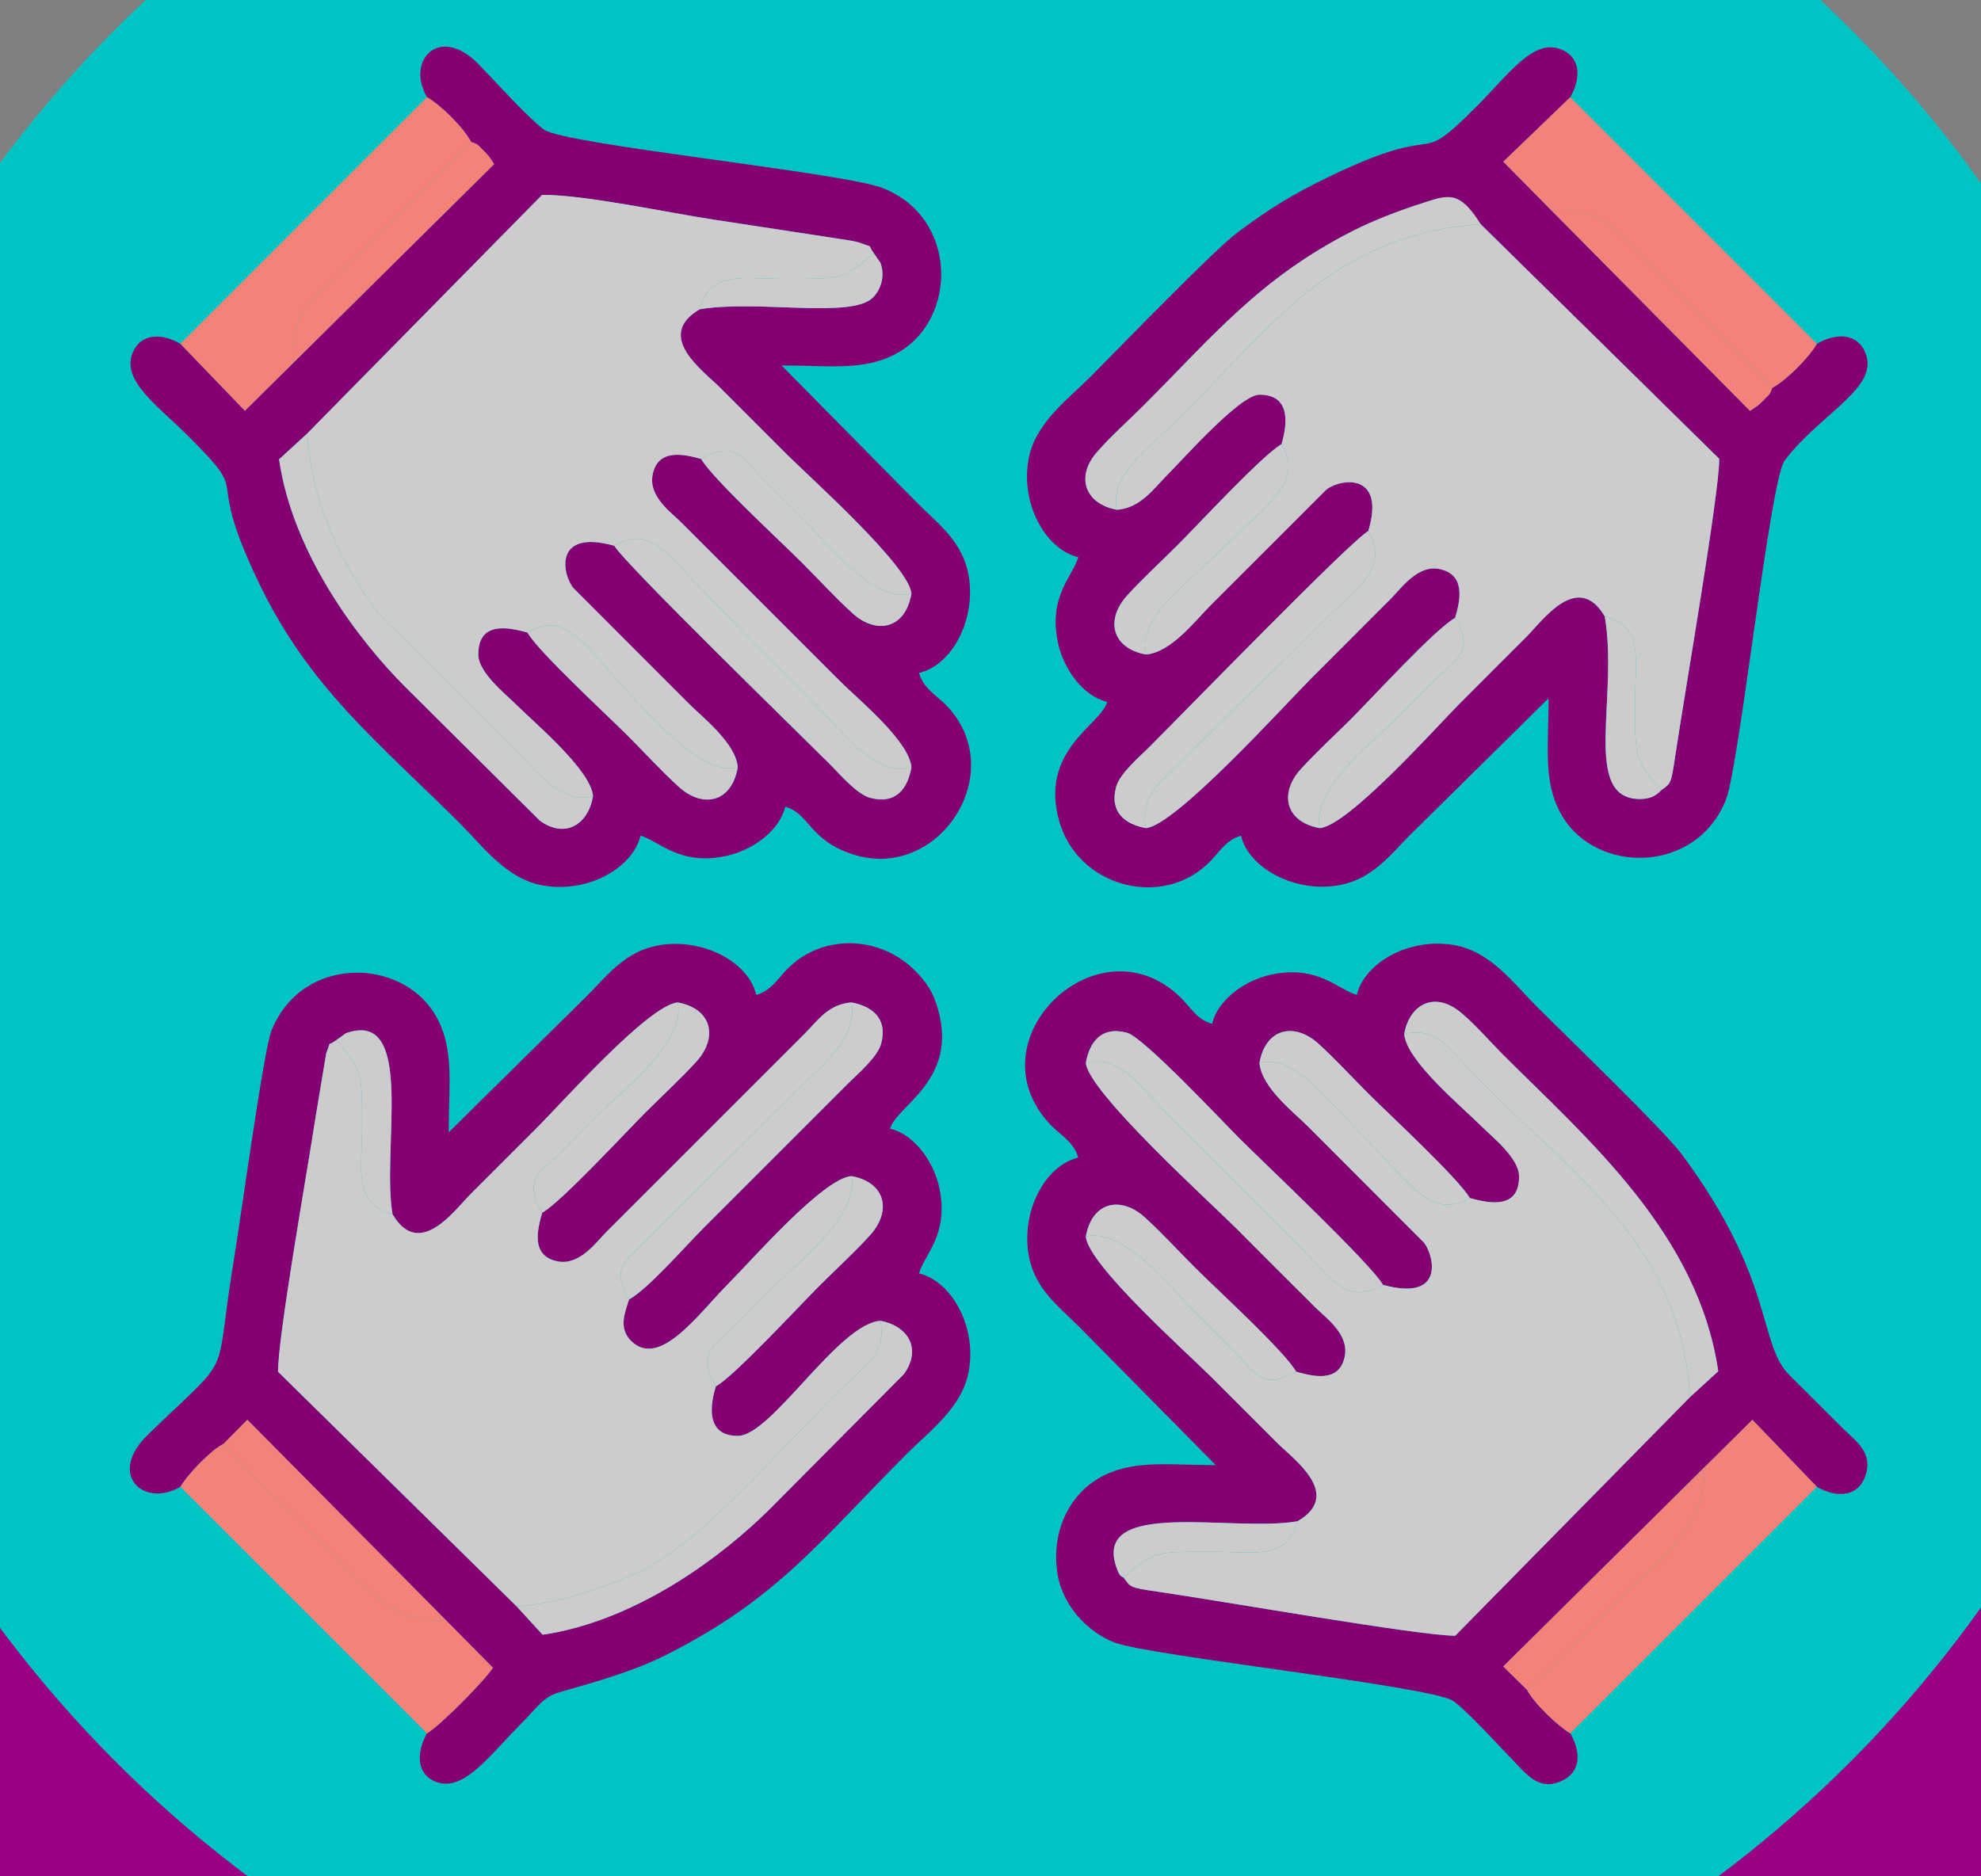 <svg xmlns="http://www.w3.org/2000/svg" xml:space="preserve" version="1.1" style="max-height: 500px" viewBox="5980.675 7123.694 1628.566 1542.623" xmlns:xlink="http://www.w3.org/1999/xlink" width="1628.566" height="1542.623">
 <rect x="5980.675" y="7123.694" width="1628.566" height="1542.623" fill="#808080" stroke="none"/>
 <defs>
  <style type="text/css">
   
    .fil1 {fill:#00C4C4}
    .fil3 {fill:#850073}
    .fil0 {fill:#990085}
    .fil4 {fill:#CCCCCC}
    .fil5 {fill:#F48279}
    .fil2 {fill:white;fill-rule:nonzero}
   
  </style>
 </defs>
 <g id="Capa_x0020_1">
  <circle class="fil0" cx="6788.86" cy="9412.46" r="1796.38"/>
  <circle class="fil1" cx="6788.86" cy="7859.93" r="1007.92"/>
  <path class="fil2" d="M5849.94 9282c-20.09,0 -37.61,-4.01 -52.56,-12.02 -14.95,-8.01 -26.61,-20.03 -34.99,-36.06 -8.37,-16.02 -12.55,-35.75 -12.55,-59.19 0,-21.53 3.41,-41.32 10.22,-59.38 6.82,-18.06 16.45,-33.73 28.88,-47 12.44,-13.28 27.27,-23.56 44.49,-30.86 17.22,-7.29 36.36,-10.94 57.41,-10.94 19.61,0 34.32,2.09 44.13,6.28 9.8,4.18 14.71,11.66 14.71,22.42 0,5.74 -1.02,10.65 -3.05,14.71 -2.03,4.07 -4.25,6.1 -6.64,6.1 -2.15,0 -4.6,-0.72 -7.35,-2.15 -2.75,-1.44 -5.8,-2.99 -9.15,-4.67 -5.74,-2.87 -12.02,-5.92 -18.84,-9.14 -6.82,-3.23 -15.85,-4.85 -27.09,-4.85 -14.59,0 -27.92,4.79 -40,14.35 -12.08,9.57 -21.77,22.79 -29.06,39.65 -7.3,16.86 -10.94,36.53 -10.94,59.02 0,18.89 2.81,34.68 8.43,47.36 5.62,12.67 13.09,22.12 22.42,28.34 9.33,6.22 19.49,9.33 30.5,9.33 9.09,0 17.22,-1.74 24.39,-5.2 7.18,-3.47 13.46,-7.48 18.84,-12.02 5.38,-4.55 10.22,-8.55 14.53,-12.02 4.31,-3.47 8.13,-5.2 11.48,-5.2 2.63,0 4.84,0.59 6.64,1.79 1.79,1.2 2.69,3.71 2.69,7.53 0,9.33 -3.95,18.06 -11.84,26.19 -7.89,8.14 -18.42,14.77 -31.57,19.92 -13.16,5.14 -27.87,7.71 -44.13,7.71z"/>
  <path id="_1" class="fil2" d="M6017.48 9281.64c-20.57,0 -36.53,-6.04 -47.89,-18.12 -11.36,-12.08 -17.05,-29.84 -17.05,-53.28 0,-15.54 2.58,-29.95 7.72,-43.23 5.14,-13.27 12.14,-24.93 20.99,-34.98 8.85,-10.05 19.07,-17.88 30.67,-23.5 11.6,-5.62 23.86,-8.43 36.78,-8.43 20.57,0 36.29,6.1 47.18,18.3 10.88,12.2 16.32,30.61 16.32,55.25 0,14.83 -2.45,28.76 -7.35,41.8 -4.91,13.03 -11.66,24.51 -20.27,34.44 -8.62,9.93 -18.66,17.7 -30.14,23.32 -11.48,5.62 -23.8,8.43 -36.96,8.43zm8.61 -26.91c9.09,0 16.93,-3.35 23.5,-10.04 6.58,-6.7 11.6,-15.91 15.07,-27.63 3.47,-11.72 5.21,-24.87 5.21,-39.46 0,-15.55 -2.34,-27.87 -7,-36.96 -4.66,-9.09 -12.38,-13.63 -23.14,-13.63 -8.85,0 -16.69,3.35 -23.5,10.04 -6.82,6.7 -12.08,15.85 -15.79,27.45 -3.71,11.6 -5.56,24.82 -5.56,39.65 0,16.5 2.63,29.06 7.89,37.67 5.27,8.61 13.04,12.91 23.32,12.91z"/>
  <path id="_2" class="fil2" d="M6249.97 9279.85c-2.63,0 -4.61,-1.26 -5.92,-3.77 -1.32,-2.51 -2.15,-5.32 -2.51,-8.43 -0.36,-3.11 -0.54,-5.62 -0.54,-7.54 0,-3.34 0.24,-7.65 0.72,-12.91 0.47,-5.26 1.07,-10.82 1.79,-16.68 0.72,-5.86 1.44,-10.95 2.15,-15.25l6.1 -37.32c0.72,-4.78 1.44,-9.26 2.15,-13.45 0.72,-4.19 1.08,-8.67 1.08,-13.45 0,-3.59 -0.72,-6.34 -2.15,-8.26 -1.44,-1.91 -3.35,-2.87 -5.74,-2.87 -3.11,0 -8.25,2.99 -15.43,8.97 -7.18,5.98 -14.83,14.53 -22.96,25.66 -8.13,11.12 -15.49,24.45 -22.07,40 -6.57,15.55 -10.82,32.89 -12.73,52.02l-9.33 -53.1c7.17,-20.81 15.25,-38.39 24.22,-52.74 8.97,-14.35 18.11,-25.95 27.44,-34.8 9.33,-8.85 18.36,-15.31 27.09,-19.37 8.73,-4.07 16.45,-6.1 23.14,-6.1 7.18,0 12.98,1.31 17.4,3.94 4.43,2.64 7.66,6.28 9.69,10.95 2.03,4.66 3.05,10.1 3.05,16.32 0,5.98 -0.42,11.9 -1.26,17.76 -0.83,5.86 -1.73,11.9 -2.69,18.12l-17.22 112.3 -25.47 0zm-107.28 1.43c-3.11,0 -5.44,-0.54 -6.99,-1.61 -1.56,-1.08 -2.39,-3.89 -2.51,-8.43 -0.12,-4.55 0.41,-11.84 1.61,-21.89l16.86 -149.25 25.12 0c3.59,0 6.81,2.63 9.68,7.89 2.87,5.26 4.31,11.24 4.31,17.94 0,3.11 -0.9,7.95 -2.69,14.53 -1.8,6.58 -3.89,13.52 -6.28,20.81 -2.39,7.3 -4.54,13.69 -6.46,19.2l-9.33 29.42 13.28 -2.16 -5.74 58.84c-0.24,2.39 -1.68,4.55 -4.31,6.46 -2.63,1.91 -5.74,3.47 -9.33,4.67 -3.58,1.19 -6.99,2.09 -10.22,2.69 -3.23,0.59 -5.56,0.89 -7,0.89z"/>
  <path id="_3" class="fil2" d="M6370.88 9282c-18.18,0 -32.47,-2.81 -42.88,-8.43 -10.4,-5.62 -15.6,-13.22 -15.6,-22.78 0,-4.31 0.65,-8.32 1.97,-12.02 1.32,-3.71 3.29,-5.56 5.92,-5.56 0.96,0 2.03,0.24 3.23,0.71 1.19,0.48 3.47,1.8 6.82,3.95 4.78,3.11 10.1,5.98 15.96,8.61 5.86,2.63 11.84,4.73 17.94,6.28 6.1,1.55 11.78,2.33 17.04,2.33 7.66,0 13.22,-1.85 16.69,-5.56 3.46,-3.71 5.2,-8.67 5.2,-14.89 0,-4.54 -1.38,-8.31 -4.13,-11.3 -2.75,-2.99 -7.11,-6.4 -13.09,-10.23l-22.25 -14.35c-9.33,-5.98 -17.16,-12.37 -23.5,-19.19 -6.34,-6.82 -9.51,-15.73 -9.51,-26.73 0,-15.55 5.98,-28.16 17.94,-37.85 11.96,-9.69 28.83,-14.53 50.59,-14.53 15.31,0 26.55,1.55 33.73,4.66 7.17,3.11 10.76,8.49 10.76,16.15 0,5.98 -0.9,11 -2.69,15.07 -1.79,4.06 -4.25,6.1 -7.36,6.1 -0.95,0 -2.21,-0.24 -3.76,-0.72 -1.56,-0.48 -2.93,-1.08 -4.13,-1.8 -1.91,-1.19 -4.9,-2.87 -8.97,-5.02 -4.06,-2.15 -8.61,-4.13 -13.63,-5.92 -5.03,-1.79 -10.29,-2.69 -15.79,-2.69 -5.5,0 -9.98,1.61 -13.45,4.84 -3.47,3.23 -5.21,7.6 -5.21,13.1 0,4.54 1.44,8.37 4.31,11.48 2.87,3.11 7.65,6.34 14.35,9.69l23.32 10.76c9.81,4.54 17.76,9.87 23.86,15.97 6.1,6.1 9.15,15.12 9.15,27.08 0,14.12 -3.41,25.84 -10.23,35.16 -6.81,9.33 -15.78,16.27 -26.9,20.81 -11.13,4.55 -23.03,6.82 -35.7,6.82z"/>
  <path id="_4" class="fil2" d="M6501.12 9280.92c-9.33,0 -16.57,-2.57 -21.71,-7.71 -5.14,-5.14 -7.71,-12.86 -7.71,-23.14 0,-3.59 0.06,-7.18 0.18,-10.76 0.12,-3.59 0.47,-7.9 1.07,-12.92 0.6,-5.02 1.38,-11.48 2.33,-19.37l13.64 -106.92 25.11 0c4.07,0 6.76,2.33 8.07,7 1.32,4.66 1.98,10.34 1.98,17.04 0,5.02 -0.36,11.6 -1.08,19.73 -0.72,8.13 -1.79,17.1 -3.23,26.91l-4.3 29.42c-0.96,6.7 -1.62,12.68 -1.98,17.94 -0.35,5.26 -0.53,9.57 -0.53,12.91 0,4.79 0.53,8.44 1.61,10.95 1.08,2.51 3.17,3.76 6.28,3.76 3.59,0 8.13,-2.63 13.63,-7.89 5.5,-5.26 11.3,-12.2 17.4,-20.81 6.1,-8.61 11.78,-17.88 17.05,-27.8 5.26,-9.93 9.56,-19.56 12.91,-28.89 3.35,-9.32 5.02,-17.34 5.02,-24.03 0,-5.51 -0.65,-10.11 -1.97,-13.82 -1.31,-3.7 -1.85,-6.75 -1.61,-9.15 0,-2.15 1.37,-4.06 4.12,-5.74 2.75,-1.67 6.04,-3.05 9.87,-4.12 3.83,-1.08 7.65,-1.92 11.48,-2.51 3.83,-0.6 6.82,-0.9 8.97,-0.9 4.07,0 7.24,2.39 9.51,7.17 2.27,4.79 2.93,11.61 1.97,20.46l-16.86 152.12 -25.12 0c-2.87,0 -5.14,-1.5 -6.81,-4.49 -1.68,-2.99 -2.81,-6.4 -3.41,-10.22 -0.6,-3.83 -0.9,-6.7 -0.9,-8.61 0,-5.5 0.78,-11.48 2.33,-17.94 1.56,-6.46 3.83,-14.71 6.82,-24.76 2.99,-10.04 6.64,-22.96 10.94,-38.75l0 6.1c-9.33,24.4 -19.61,43.89 -30.85,58.48 -11.24,14.59 -22.37,25.12 -33.37,31.58 -11,6.46 -21.29,9.68 -30.85,9.68z"/>
  <path id="_5" class="fil2" d="M6673.69 9281.28c-4.3,0 -7.65,-2.63 -10.04,-7.89 -2.4,-5.26 -3.47,-11.36 -3.23,-18.3 0.24,-8.13 0.95,-17.82 2.15,-29.06 1.19,-11.24 2.39,-22.36 3.59,-33.37l10.04 -84.67c1.44,-10.76 1.8,-20.33 1.08,-28.7 -0.72,-8.37 -1.68,-15.79 -2.87,-22.24 -1.2,-6.46 -1.8,-11.96 -1.8,-16.51 0,-2.63 2.1,-4.96 6.28,-6.99 4.19,-2.04 9.03,-3.71 14.53,-5.03 5.51,-1.31 10.17,-1.97 14,-1.97 4.06,0 7.65,2.93 10.76,8.79 3.11,5.86 4.66,12.62 4.66,20.27 0,1.67 -0.24,6.34 -0.71,13.99 -0.48,7.66 -1.44,16.39 -2.87,26.19l-11.48 82.52c-2.4,17.22 -4.07,34.39 -5.03,51.49 -0.95,17.1 -2.27,34.26 -3.94,51.48l-25.12 0z"/>
  <path id="_6" class="fil2" d="M6779.89 9282c-11.48,0 -19.55,-3.35 -24.22,-10.05 -4.66,-6.69 -6.16,-17.22 -4.48,-31.57l13.99 -109.43 -11.48 0c-3.59,0 -5.38,-1.91 -5.38,-5.74 0,-2.39 1.61,-5.86 4.84,-10.4 3.23,-4.55 7.35,-9.57 12.38,-15.07 5.02,-5.5 10.22,-10.76 15.6,-15.79 5.39,-5.02 10.35,-9.14 14.89,-12.37 4.55,-3.23 8.02,-4.85 10.41,-4.85 2.63,0 4.42,1.02 5.38,3.05 0.96,2.04 1.2,4.61 0.72,7.72l-3.23 28.34 40.18 0c3.59,0 5.68,0.6 6.28,1.79 0.6,1.2 0.42,3.11 -0.54,5.74 -2.87,8.14 -5.56,13.1 -8.07,14.89 -2.51,1.8 -7.12,2.69 -13.81,2.69l-28.71 0 -8.96 76.78c-0.48,4.55 -0.9,8.85 -1.26,12.92 -0.36,4.07 -0.54,7.77 -0.54,11.12 0,5.5 1.32,9.39 3.95,11.66 2.63,2.27 6.93,3.41 12.91,3.41 5.74,0 10.71,-1.2 14.89,-3.59 4.19,-2.39 7.12,-3.59 8.79,-3.59 1.92,0 2.87,1.2 2.87,3.59 0,2.39 -1.25,5.74 -3.76,10.05 -2.51,4.3 -6.22,8.67 -11.13,13.09 -4.9,4.43 -10.94,8.14 -18.11,11.13 -7.18,2.99 -15.31,4.48 -24.4,4.48z"/>
  <path id="_7" class="fil2" d="M6893.62 9282c-13.39,0 -22.96,-5.44 -28.7,-16.32 -5.74,-10.89 -8.61,-26.14 -8.61,-45.75 0,-17.46 2.57,-33.48 7.71,-48.07 5.15,-14.6 12.14,-27.21 20.99,-37.86 8.85,-10.64 19.14,-18.89 30.86,-24.75 11.72,-5.86 24.16,-8.79 37.31,-8.79 10.29,0 19.67,1.37 28.17,4.12 8.49,2.75 15.72,5.56 21.7,8.44l-10.4 37.67c-6.46,-4.31 -13.7,-8.25 -21.71,-11.84 -8.01,-3.59 -15.43,-6.4 -22.24,-8.43 -6.82,-2.04 -11.9,-3.05 -15.25,-3.05 -6.7,0 -12.86,3.29 -18.48,9.86 -5.62,6.58 -10.04,15.67 -13.27,27.27 -3.23,11.6 -4.85,24.94 -4.85,40 0,13.88 1.02,24.4 3.05,31.58 2.04,7.17 5.32,10.76 9.87,10.76 3.11,0 8.37,-3.53 15.79,-10.58 7.41,-7.06 16.38,-18.84 26.9,-35.34 10.53,-16.51 21.65,-38.87 33.37,-67.1l10.05 31.94c-12.92,28.7 -25.24,51.54 -36.96,68.52 -11.72,16.98 -22.96,29.18 -33.72,36.6 -10.77,7.41 -21.29,11.12 -31.58,11.12zm85.75 -2.15c-4.78,0 -7.65,-2.33 -8.61,-7 -0.96,-4.66 -1.43,-9.63 -1.43,-14.89 0,-4.06 0.53,-9.09 1.61,-15.07 1.08,-5.98 2.45,-12.43 4.13,-19.37 1.67,-6.94 3.47,-13.75 5.38,-20.45l7.89 -26.91 -10.4 -9.33 8.61 -54.17c7.65,-1.2 14.41,-2.75 20.27,-4.67 5.86,-1.91 10.76,-3.59 14.71,-5.02 3.95,-1.44 6.76,-2.15 8.43,-2.15 2.63,0 3.95,1.43 3.95,4.3 0,1.2 -1.5,6.28 -4.49,15.25 -2.99,8.97 -6.22,20.39 -9.68,34.26 -3.47,13.88 -6.04,28.95 -7.72,45.21l-7.53 80.01 -25.12 0z"/>
  <path id="_8" class="fil2" d="M7215.09 9282c-10.28,0 -19.67,-1.37 -28.16,-4.13 -8.49,-2.75 -15.73,-5.56 -21.71,-8.43l11.48 -35.16c6.46,4.31 13.22,8.02 20.27,11.12 7.06,3.11 13.7,5.51 19.91,7.18 6.22,1.67 11.25,2.51 15.07,2.51 7.42,0 14.12,-3.29 20.1,-9.86 5.98,-6.58 10.7,-15.73 14.17,-27.45 3.47,-11.72 5.2,-25 5.2,-39.83 0,-13.87 -1.08,-24.39 -3.23,-31.57 -2.15,-7.17 -5.38,-10.76 -9.69,-10.76 -2.87,0 -8.31,3.29 -16.32,9.86 -8.01,6.58 -17.58,18.06 -28.7,34.45 -11.13,16.38 -22.91,39.28 -35.34,68.7l-7.9 -31.93c13.64,-30.13 26.49,-53.64 38.57,-70.5 12.08,-16.86 23.56,-28.7 34.45,-35.52 10.88,-6.81 21.34,-10.22 31.39,-10.22 14.83,0 24.75,5.62 29.78,16.86 5.02,11.24 7.53,26.31 7.53,45.21 0,23.2 -4.3,43.77 -12.91,61.71 -8.62,17.94 -20.22,32.05 -34.81,42.33 -14.59,10.29 -30.97,15.43 -49.15,15.43zm-64.94 72.83c-3.83,0 -6.87,-1.61 -9.15,-4.84 -2.27,-3.23 -3.82,-7 -4.66,-11.3 -0.84,-4.31 -1.26,-8.25 -1.26,-11.84 0,-4.79 0.24,-10.65 0.72,-17.58 0.48,-6.94 1.2,-15.19 2.15,-24.76l20.81 -184.41 25.12 0c3.35,0 6.04,1.43 8.07,4.3 2.03,2.87 3.53,6.28 4.48,10.23 0.96,3.95 1.44,7.71 1.44,11.3 0,4.55 -1.32,11.24 -3.95,20.09 -2.63,8.85 -6.1,20.33 -10.4,34.45l-8.25 27.26 10.76 0 -5.38 48.44 -3.23 4.66 -2.15 94 -25.12 0z"/>
  <path id="_9" class="fil2" d="M7366.49 9282c-13.39,0 -22.96,-5.44 -28.7,-16.32 -5.74,-10.89 -8.61,-26.14 -8.61,-45.75 0,-17.46 2.57,-33.48 7.71,-48.07 5.15,-14.6 12.14,-27.21 20.99,-37.86 8.85,-10.64 19.14,-18.89 30.86,-24.75 11.72,-5.86 24.16,-8.79 37.31,-8.79 10.29,0 19.67,1.37 28.17,4.12 8.49,2.75 15.72,5.56 21.7,8.44l-10.4 37.67c-6.46,-4.31 -13.7,-8.25 -21.71,-11.84 -8.01,-3.59 -15.43,-6.4 -22.24,-8.43 -6.82,-2.04 -11.9,-3.05 -15.25,-3.05 -6.7,0 -12.86,3.29 -18.48,9.86 -5.62,6.58 -10.04,15.67 -13.27,27.27 -3.23,11.6 -4.85,24.94 -4.85,40 0,13.88 1.02,24.4 3.05,31.58 2.04,7.17 5.32,10.76 9.87,10.76 3.11,0 8.37,-3.53 15.79,-10.58 7.41,-7.06 16.38,-18.84 26.9,-35.34 10.53,-16.51 21.65,-38.87 33.37,-67.1l10.05 31.94c-12.92,28.7 -25.24,51.54 -36.96,68.52 -11.72,16.98 -22.96,29.18 -33.72,36.6 -10.77,7.41 -21.29,11.12 -31.58,11.12zm85.75 -2.15c-4.78,0 -7.65,-2.33 -8.61,-7 -0.96,-4.66 -1.43,-9.63 -1.43,-14.89 0,-4.06 0.53,-9.09 1.61,-15.07 1.08,-5.98 2.45,-12.43 4.13,-19.37 1.67,-6.94 3.47,-13.75 5.38,-20.45l7.89 -26.91 -10.4 -9.33 8.61 -54.17c7.65,-1.2 14.41,-2.75 20.27,-4.67 5.86,-1.91 10.76,-3.59 14.71,-5.02 3.95,-1.44 6.76,-2.15 8.43,-2.15 2.63,0 3.95,1.43 3.95,4.3 0,1.2 -1.5,6.28 -4.49,15.25 -2.99,8.97 -6.22,20.39 -9.68,34.26 -3.47,13.88 -6.04,28.95 -7.72,45.21l-7.53 80.01 -25.12 0z"/>
  <path id="_10" class="fil2" d="M7564.9 9267.65l-8.61 -54.18c8.85,-22.96 17.88,-42.87 27.09,-59.73 9.21,-16.87 18.59,-29.96 28.16,-39.29 9.57,-9.33 19.26,-13.99 29.06,-13.99 5.5,0 9.45,1.73 11.84,5.2 2.39,3.47 3.59,7.83 3.59,13.1 0,4.78 -0.54,9.38 -1.61,13.81 -1.08,4.42 -2.63,8.07 -4.67,10.94 -2.03,2.87 -4.48,4.31 -7.35,4.31 -2.63,0 -5.56,-0.84 -8.79,-2.51 -3.23,-1.68 -7.6,-2.52 -13.1,-2.52 -3.59,0 -8.13,3.71 -13.63,11.13 -5.5,7.41 -11.18,17.28 -17.04,29.6 -5.86,12.31 -11.07,25.83 -15.61,40.54 -4.55,14.71 -7.66,29.24 -9.33,43.59zm-30.14 13.63c-3.11,0 -5.44,-0.54 -6.99,-1.61 -1.56,-1.08 -2.39,-3.89 -2.51,-8.43 -0.12,-4.55 0.41,-11.84 1.61,-21.89l16.86 -149.25 25.12 0c3.59,0 6.81,2.63 9.68,7.89 2.87,5.26 4.31,11.24 4.31,17.94 0,3.11 -0.9,7.95 -2.69,14.53 -1.8,6.58 -3.89,13.52 -6.28,20.81 -2.39,7.3 -4.54,13.69 -6.46,19.2l-9.33 29.42 13.28 -2.16 -6.46 59.92c-0.24,2.39 -1.67,4.48 -4.3,6.28 -2.64,1.79 -5.69,3.23 -9.15,4.3 -3.47,1.08 -6.76,1.86 -9.87,2.34 -3.11,0.47 -5.38,0.71 -6.82,0.71z"/>
  <path id="_11" class="fil2" d="M7687.6 9282c-13.39,0 -22.96,-5.44 -28.7,-16.32 -5.74,-10.89 -8.61,-26.14 -8.61,-45.75 0,-17.46 2.57,-33.48 7.71,-48.07 5.15,-14.6 12.14,-27.21 20.99,-37.86 8.85,-10.64 19.14,-18.89 30.86,-24.75 11.72,-5.86 24.16,-8.79 37.31,-8.79 10.29,0 19.67,1.37 28.17,4.12 8.49,2.75 15.72,5.56 21.7,8.44l-10.4 37.67c-6.46,-4.31 -13.7,-8.25 -21.71,-11.84 -8.01,-3.59 -15.43,-6.4 -22.24,-8.43 -6.82,-2.04 -11.9,-3.05 -15.25,-3.05 -6.7,0 -12.86,3.29 -18.48,9.86 -5.62,6.58 -10.04,15.67 -13.27,27.27 -3.23,11.6 -4.85,24.94 -4.85,40 0,13.88 1.02,24.4 3.05,31.58 2.04,7.17 5.32,10.76 9.87,10.76 3.11,0 8.37,-3.53 15.79,-10.58 7.41,-7.06 16.38,-18.84 26.9,-35.34 10.53,-16.51 21.65,-38.87 33.37,-67.1l10.05 31.94c-12.92,28.7 -25.24,51.54 -36.96,68.52 -11.72,16.98 -22.96,29.18 -33.72,36.6 -10.77,7.41 -21.29,11.12 -31.58,11.12zm85.75 -2.15c-4.78,0 -7.65,-2.33 -8.61,-7 -0.96,-4.66 -1.43,-9.63 -1.43,-14.89 0,-4.06 0.53,-9.09 1.61,-15.07 1.08,-5.98 2.45,-12.43 4.13,-19.37 1.67,-6.94 3.47,-13.75 5.38,-20.45l7.89 -26.91 -10.4 -9.33 8.61 -54.17c7.65,-1.2 14.41,-2.75 20.27,-4.67 5.86,-1.91 10.76,-3.59 14.71,-5.02 3.95,-1.44 6.76,-2.15 8.43,-2.15 2.63,0 3.95,1.43 3.95,4.3 0,1.2 -1.5,6.28 -4.49,15.25 -2.99,8.97 -6.22,20.39 -9.68,34.26 -3.47,13.88 -6.04,28.95 -7.72,45.21l-7.53 80.01 -25.12 0z"/>
  <path class="fil2" d="M5877.14 9675.55c-4.3,0 -7.65,-2.63 -10.04,-7.89 -2.4,-5.26 -3.47,-11.36 -3.23,-18.3 0.24,-8.13 0.95,-17.82 2.15,-29.06 1.19,-11.24 2.39,-22.36 3.59,-33.37l10.04 -84.67c1.44,-10.76 1.8,-20.33 1.08,-28.7 -0.72,-8.37 -1.68,-15.79 -2.87,-22.24 -1.2,-6.46 -1.8,-11.96 -1.8,-16.51 0,-2.63 2.1,-4.96 6.28,-6.99 4.19,-2.04 9.03,-3.71 14.53,-5.03 5.51,-1.31 10.17,-1.97 14,-1.97 4.06,0 7.65,2.93 10.76,8.79 3.11,5.86 4.66,12.62 4.66,20.27 0,1.67 -0.24,6.34 -0.71,13.99 -0.48,7.66 -1.44,16.39 -2.87,26.19l-11.48 82.52c-2.4,17.22 -4.07,34.39 -5.03,51.49 -0.95,17.1 -2.27,34.26 -3.94,51.48l-25.12 0z"/>
  <path id="_1_0" class="fil2" d="M5960.38 9676.27c-4.07,0 -6.7,-2.33 -7.9,-7 -1.19,-4.66 -1.79,-9.5 -1.79,-14.53 0,-8.61 0.42,-16.26 1.26,-22.96 0.83,-6.7 1.73,-14.11 2.69,-22.24l12.91 -115.17 25.12 0c4.78,0 7.89,2.63 9.33,7.89 1.43,5.26 2.15,11.24 2.15,17.94 0,3.35 -0.24,6.88 -0.72,10.59 -0.48,3.7 -1.2,9.38 -2.15,17.04l-6.82 58.48c-1.43,12.44 -2.75,22.84 -3.95,31.21 -1.19,8.37 -2.15,15.55 -2.87,21.53 -0.71,5.98 -1.43,11.72 -2.15,17.22l-25.11 0zm31.57 -202.35c-6.7,0 -12.5,-2.27 -17.4,-6.82 -4.9,-4.54 -7.36,-10.52 -7.36,-17.94 0,-8.85 2.87,-15.72 8.61,-20.63 5.75,-4.9 12.32,-7.35 19.74,-7.35 6.93,0 12.73,2.03 17.4,6.1 4.66,4.06 6.99,10.16 6.99,18.29 0,8.14 -2.75,14.89 -8.25,20.28 -5.5,5.38 -12.08,8.07 -19.73,8.07z"/>
  <path id="_2_1" class="fil2" d="M6149.1 9674.12c-2.63,0 -4.61,-1.26 -5.92,-3.77 -1.32,-2.51 -2.15,-5.32 -2.51,-8.43 -0.36,-3.11 -0.54,-5.62 -0.54,-7.54 0,-3.34 0.24,-7.65 0.72,-12.91 0.47,-5.26 1.07,-10.82 1.79,-16.68 0.72,-5.86 1.44,-10.95 2.15,-15.25l6.1 -37.32c0.72,-4.78 1.44,-9.26 2.15,-13.45 0.72,-4.19 1.08,-8.67 1.08,-13.45 0,-3.59 -0.72,-6.34 -2.15,-8.26 -1.44,-1.91 -3.35,-2.87 -5.74,-2.87 -3.11,0 -8.25,2.99 -15.43,8.97 -7.18,5.98 -14.83,14.53 -22.96,25.66 -8.13,11.12 -15.49,24.45 -22.07,40 -6.57,15.55 -10.82,32.89 -12.73,52.02l-9.33 -53.1c7.17,-20.81 15.25,-38.39 24.22,-52.74 8.97,-14.35 18.11,-25.95 27.44,-34.8 9.33,-8.85 18.36,-15.31 27.09,-19.37 8.73,-4.07 16.45,-6.1 23.14,-6.1 7.18,0 12.98,1.31 17.4,3.94 4.43,2.64 7.66,6.28 9.69,10.95 2.03,4.66 3.05,10.1 3.05,16.32 0,5.98 -0.42,11.9 -1.26,17.76 -0.83,5.86 -1.73,11.9 -2.69,18.12l-17.22 112.3 -25.47 0zm-107.28 1.43c-3.11,0 -5.44,-0.54 -6.99,-1.61 -1.56,-1.08 -2.39,-3.89 -2.51,-8.43 -0.12,-4.55 0.41,-11.84 1.61,-21.89l16.86 -149.25 25.12 0c3.59,0 6.81,2.63 9.68,7.89 2.87,5.26 4.31,11.24 4.31,17.94 0,3.11 -0.9,7.95 -2.69,14.53 -1.8,6.58 -3.89,13.52 -6.28,20.81 -2.39,7.3 -4.54,13.69 -6.46,19.2l-9.33 29.42 13.28 -2.16 -5.74 58.84c-0.24,2.39 -1.68,4.55 -4.31,6.46 -2.63,1.91 -5.74,3.47 -9.33,4.67 -3.58,1.19 -6.99,2.09 -10.22,2.69 -3.23,0.59 -5.56,0.89 -7,0.89z"/>
  <path id="_3_2" class="fil2" d="M6275.39 9676.27c-18.42,0 -32.65,-5.8 -42.7,-17.4 -10.04,-11.6 -15.06,-27.57 -15.06,-47.9 0,-16.98 2.39,-32.53 7.17,-46.64 4.78,-14.11 11.48,-26.43 20.09,-36.95 8.61,-10.53 18.72,-18.66 30.32,-24.4 11.6,-5.74 24.22,-8.61 37.85,-8.61 16.27,0 28.7,3.47 37.31,10.4 8.61,6.94 12.92,16.87 12.92,29.78 0,13.16 -4.36,24.64 -13.1,34.45 -8.73,9.8 -21.28,18.17 -37.67,25.11 -16.38,6.94 -35.93,12.8 -58.66,17.58l-4.66 -21.53c13.15,-1.67 25.23,-4.54 36.24,-8.61 11,-4.06 19.85,-9.51 26.54,-16.32 6.7,-6.82 10.05,-14.89 10.05,-24.22 0,-6.46 -1.26,-11.36 -3.77,-14.71 -2.51,-3.35 -6.99,-5.02 -13.45,-5.02 -9.81,0 -18.12,3.59 -24.94,10.76 -6.81,7.18 -11.96,16.5 -15.42,27.99 -3.47,11.48 -5.21,23.68 -5.21,36.59 0,17.46 2.69,29.12 8.08,34.98 5.38,5.86 13.33,8.79 23.86,8.79 11,0 20.63,-1.73 28.88,-5.2 8.25,-3.47 15.37,-7.12 21.34,-10.94 1.92,-1.2 3.59,-2.16 5.03,-2.87 1.43,-0.72 2.63,-1.08 3.59,-1.08 1.19,0 2.15,0.48 2.87,1.44 0.71,0.95 1.07,2.03 1.07,3.22 0,4.31 -1.91,9.33 -5.74,15.07 -3.83,5.74 -9.27,11.37 -16.32,16.87 -7.06,5.5 -15.37,10.1 -24.94,13.81 -9.57,3.71 -20.09,5.56 -31.57,5.56z"/>
  <path id="_4_3" class="fil2" d="M6414.95 9676.27c-13.39,0 -22.96,-5.44 -28.7,-16.32 -5.74,-10.89 -8.61,-26.14 -8.61,-45.75 0,-17.46 2.57,-33.48 7.71,-48.07 5.15,-14.6 12.14,-27.21 20.99,-37.86 8.85,-10.64 19.14,-18.89 30.86,-24.75 11.72,-5.86 24.16,-8.79 37.31,-8.79 10.29,0 19.67,1.37 28.17,4.12 8.49,2.75 15.72,5.56 21.7,8.44l-10.4 37.67c-6.46,-4.31 -13.7,-8.25 -21.71,-11.84 -8.01,-3.59 -15.43,-6.4 -22.24,-8.43 -6.82,-2.04 -11.9,-3.05 -15.25,-3.05 -6.7,0 -12.86,3.29 -18.48,9.86 -5.62,6.58 -10.04,15.67 -13.27,27.27 -3.23,11.6 -4.85,24.94 -4.85,40 0,13.88 1.02,24.4 3.05,31.58 2.04,7.17 5.32,10.76 9.87,10.76 3.11,0 8.37,-3.53 15.79,-10.58 7.41,-7.06 16.38,-18.84 26.9,-35.34 10.53,-16.51 21.65,-38.87 33.37,-67.1l10.05 31.94c-12.92,28.7 -25.24,51.54 -36.96,68.52 -11.72,16.98 -22.96,29.18 -33.72,36.6 -10.77,7.41 -21.29,11.12 -31.58,11.12zm85.75 -2.15c-4.78,0 -7.65,-2.33 -8.61,-7 -0.96,-4.66 -1.43,-9.63 -1.43,-14.89 0,-4.06 0.53,-9.09 1.61,-15.07 1.08,-5.98 2.45,-12.43 4.13,-19.37 1.67,-6.94 3.47,-13.75 5.38,-20.45l7.89 -26.91 -10.4 -9.33 8.61 -54.17c7.65,-1.2 14.41,-2.75 20.27,-4.67 5.86,-1.91 10.76,-3.59 14.71,-5.02 3.95,-1.44 6.76,-2.15 8.43,-2.15 2.63,0 3.95,1.43 3.95,4.3 0,1.2 -1.5,6.28 -4.49,15.25 -2.99,8.97 -6.22,20.39 -9.68,34.26 -3.47,13.88 -6.04,28.95 -7.72,45.21l-7.53 80.01 -25.12 0z"/>
  <path id="_5_4" class="fil2" d="M6796.34 9674.12c-2.63,0 -4.55,-1.26 -5.74,-3.77 -1.2,-2.51 -1.92,-5.32 -2.15,-8.43 -0.24,-3.11 -0.36,-5.62 -0.36,-7.54 0,-3.34 0.24,-7.65 0.71,-12.91 0.48,-5.26 1.08,-10.82 1.8,-16.68 0.72,-5.86 1.43,-10.95 2.15,-15.25l6.1 -37.32c0.72,-4.78 1.44,-9.26 2.15,-13.45 0.72,-4.19 1.08,-8.67 1.08,-13.45 0,-3.59 -0.72,-6.34 -2.15,-8.26 -1.44,-1.91 -3.35,-2.87 -5.74,-2.87 -3.11,0 -8.26,2.99 -15.43,8.97 -7.18,5.98 -14.83,14.47 -22.96,25.48 -8.14,11 -15.55,24.27 -22.25,39.82 -6.7,15.55 -11,32.89 -12.91,52.02l-7.9 -52.74c9.81,-27.74 20.75,-49.87 32.83,-66.37 12.08,-16.5 24.1,-28.4 36.06,-35.7 11.96,-7.29 22.36,-10.94 31.21,-10.94 7.42,0 13.34,1.31 17.76,3.94 4.43,2.64 7.72,6.46 9.87,11.49 2.15,5.02 3.23,11 3.23,17.93 0,5.03 -0.42,10.35 -1.26,15.97 -0.84,5.62 -1.73,11.54 -2.69,17.76l-17.22 112.3 -26.19 0zm-213.12 1.43c-3.11,0 -5.44,-0.54 -6.99,-1.61 -1.56,-1.08 -2.39,-3.89 -2.51,-8.43 -0.12,-4.55 0.41,-11.84 1.61,-21.89l16.86 -149.25 25.12 0c4.78,0 8.31,2.63 10.58,7.89 2.27,5.26 3.41,11.24 3.41,17.94 0,3.11 -0.9,7.95 -2.69,14.53 -1.8,6.58 -3.89,13.52 -6.28,20.81 -2.39,7.3 -4.54,13.69 -6.46,19.2l-9.33 29.42 13.28 -2.16 -6.1 58.48c-0.24,2.4 -1.62,4.55 -4.13,6.46 -2.51,1.92 -5.44,3.53 -8.79,4.85 -3.35,1.31 -6.63,2.27 -9.86,2.87 -3.23,0.59 -5.8,0.89 -7.72,0.89zm105.84 0c-4.3,0 -6.93,-0.83 -7.89,-2.51 -0.96,-1.67 -1.44,-4.54 -1.44,-8.61 0,-3.59 0.42,-9.45 1.26,-17.58 0.84,-8.13 2.69,-20.57 5.56,-37.31l6.46 -36.96c0.96,-4.78 1.73,-9.5 2.33,-14.17 0.6,-4.66 0.9,-9.39 0.9,-14.17 0,-3.35 -0.6,-5.86 -1.8,-7.53 -1.19,-1.68 -3.1,-2.52 -5.74,-2.52 -3.34,0 -8.73,2.99 -16.14,8.97 -7.42,5.98 -15.25,14.47 -23.5,25.48 -8.25,11 -15.73,24.27 -22.42,39.82 -6.7,15.55 -11.01,32.89 -12.92,52.02l-8.61 -52.74c7.17,-20.81 15.31,-38.39 24.4,-52.74 9.08,-14.35 18.29,-25.95 27.62,-34.8 9.33,-8.85 18.24,-15.31 26.73,-19.37 8.49,-4.07 15.85,-6.1 22.07,-6.1 7.89,0 14.05,1.43 18.47,4.3 4.43,2.87 7.54,6.64 9.33,11.3 1.8,4.67 2.69,9.51 2.69,14.54 0,5.97 -0.95,12.19 -2.87,18.65 -1.91,6.46 -4.48,14.29 -7.71,23.5 -3.23,9.21 -6.76,20.99 -10.59,35.34l11.84 -4.3 -6.45 62.42c-0.24,2.4 -1.56,4.55 -3.95,6.46 -2.39,1.92 -5.32,3.47 -8.79,4.67 -3.47,1.19 -6.94,2.15 -10.41,2.87 -3.46,0.71 -6.27,1.07 -8.43,1.07z"/>
  <path id="_6_5" class="fil2" d="M6882.81 9676.27c-4.07,0 -6.7,-2.33 -7.9,-7 -1.19,-4.66 -1.79,-9.5 -1.79,-14.53 0,-8.61 0.42,-16.26 1.26,-22.96 0.83,-6.7 1.73,-14.11 2.69,-22.24l12.91 -115.17 25.12 0c4.78,0 7.89,2.63 9.33,7.89 1.43,5.26 2.15,11.24 2.15,17.94 0,3.35 -0.24,6.88 -0.72,10.59 -0.48,3.7 -1.2,9.38 -2.15,17.04l-6.82 58.48c-1.43,12.44 -2.75,22.84 -3.95,31.21 -1.19,8.37 -2.15,15.55 -2.87,21.53 -0.71,5.98 -1.43,11.72 -2.15,17.22l-25.11 0zm31.57 -202.35c-6.7,0 -12.5,-2.27 -17.4,-6.82 -4.9,-4.54 -7.36,-10.52 -7.36,-17.94 0,-8.85 2.87,-15.72 8.61,-20.63 5.75,-4.9 12.32,-7.35 19.74,-7.35 6.93,0 12.73,2.03 17.4,6.1 4.66,4.06 6.99,10.16 6.99,18.29 0,8.14 -2.75,14.89 -8.25,20.28 -5.5,5.38 -12.08,8.07 -19.73,8.07z"/>
  <path id="_7_6" class="fil2" d="M7006.59 9676.27c-18.42,0 -32.65,-5.8 -42.7,-17.4 -10.04,-11.6 -15.06,-27.57 -15.06,-47.9 0,-16.98 2.39,-32.53 7.17,-46.64 4.78,-14.11 11.48,-26.43 20.09,-36.95 8.61,-10.53 18.72,-18.66 30.32,-24.4 11.6,-5.74 24.22,-8.61 37.85,-8.61 16.27,0 28.7,3.47 37.31,10.4 8.61,6.94 12.92,16.87 12.92,29.78 0,13.16 -4.36,24.64 -13.1,34.45 -8.73,9.8 -21.28,18.17 -37.67,25.11 -16.38,6.94 -35.93,12.8 -58.66,17.58l-4.66 -21.53c13.15,-1.67 25.23,-4.54 36.24,-8.61 11,-4.06 19.85,-9.51 26.54,-16.32 6.7,-6.82 10.05,-14.89 10.05,-24.22 0,-6.46 -1.26,-11.36 -3.77,-14.71 -2.51,-3.35 -6.99,-5.02 -13.45,-5.02 -9.81,0 -18.12,3.59 -24.94,10.76 -6.81,7.18 -11.96,16.5 -15.42,27.99 -3.47,11.48 -5.21,23.68 -5.21,36.59 0,17.46 2.69,29.12 8.08,34.98 5.38,5.86 13.33,8.79 23.86,8.79 11,0 20.63,-1.73 28.88,-5.2 8.25,-3.47 15.37,-7.12 21.34,-10.94 1.92,-1.2 3.59,-2.16 5.03,-2.87 1.43,-0.72 2.63,-1.08 3.59,-1.08 1.19,0 2.15,0.48 2.87,1.44 0.71,0.95 1.07,2.03 1.07,3.22 0,4.31 -1.91,9.33 -5.74,15.07 -3.83,5.74 -9.27,11.37 -16.32,16.87 -7.06,5.5 -15.37,10.1 -24.94,13.81 -9.57,3.71 -20.09,5.56 -31.57,5.56z"/>
  <path id="_8_7" class="fil2" d="M7230.11 9674.12c-2.63,0 -4.61,-1.26 -5.92,-3.77 -1.32,-2.51 -2.15,-5.32 -2.51,-8.43 -0.36,-3.11 -0.54,-5.62 -0.54,-7.54 0,-3.34 0.24,-7.65 0.72,-12.91 0.47,-5.26 1.07,-10.82 1.79,-16.68 0.72,-5.86 1.44,-10.95 2.15,-15.25l6.1 -37.32c0.72,-4.78 1.44,-9.26 2.15,-13.45 0.72,-4.19 1.08,-8.67 1.08,-13.45 0,-3.59 -0.72,-6.34 -2.15,-8.26 -1.44,-1.91 -3.35,-2.87 -5.74,-2.87 -3.11,0 -8.25,2.99 -15.43,8.97 -7.18,5.98 -14.83,14.53 -22.96,25.66 -8.13,11.12 -15.49,24.45 -22.07,40 -6.57,15.55 -10.82,32.89 -12.73,52.02l-9.33 -53.1c7.17,-20.81 15.25,-38.39 24.22,-52.74 8.97,-14.35 18.11,-25.95 27.44,-34.8 9.33,-8.85 18.36,-15.31 27.09,-19.37 8.73,-4.07 16.45,-6.1 23.14,-6.1 7.18,0 12.98,1.31 17.4,3.94 4.43,2.64 7.66,6.28 9.69,10.95 2.03,4.66 3.05,10.1 3.05,16.32 0,5.98 -0.42,11.9 -1.26,17.76 -0.83,5.86 -1.73,11.9 -2.69,18.12l-17.22 112.3 -25.47 0zm-107.28 1.43c-3.11,0 -5.44,-0.54 -6.99,-1.61 -1.56,-1.08 -2.39,-3.89 -2.51,-8.43 -0.12,-4.55 0.41,-11.84 1.61,-21.89l16.86 -149.25 25.12 0c3.59,0 6.81,2.63 9.68,7.89 2.87,5.26 4.31,11.24 4.31,17.94 0,3.11 -0.9,7.95 -2.69,14.53 -1.8,6.58 -3.89,13.52 -6.28,20.81 -2.39,7.3 -4.54,13.69 -6.46,19.2l-9.33 29.42 13.28 -2.16 -5.74 58.84c-0.24,2.39 -1.68,4.55 -4.31,6.46 -2.63,1.91 -5.74,3.47 -9.33,4.67 -3.58,1.19 -6.99,2.09 -10.22,2.69 -3.23,0.59 -5.56,0.89 -7,0.89z"/>
  <path id="_9_8" class="fil2" d="M7338.82 9676.27c-11.48,0 -19.55,-3.35 -24.22,-10.05 -4.66,-6.69 -6.16,-17.22 -4.48,-31.57l13.99 -109.43 -11.48 0c-3.59,0 -5.38,-1.91 -5.38,-5.74 0,-2.39 1.61,-5.86 4.84,-10.4 3.23,-4.55 7.35,-9.57 12.38,-15.07 5.02,-5.5 10.22,-10.76 15.6,-15.79 5.39,-5.02 10.35,-9.14 14.89,-12.37 4.55,-3.23 8.02,-4.85 10.41,-4.85 2.63,0 4.42,1.02 5.38,3.05 0.96,2.04 1.2,4.61 0.72,7.72l-3.23 28.34 40.18 0c3.59,0 5.68,0.6 6.28,1.79 0.6,1.2 0.42,3.11 -0.54,5.74 -2.87,8.14 -5.56,13.1 -8.07,14.89 -2.51,1.8 -7.12,2.69 -13.81,2.69l-28.71 0 -8.96 76.78c-0.48,4.55 -0.9,8.85 -1.26,12.92 -0.36,4.07 -0.54,7.77 -0.54,11.12 0,5.5 1.32,9.39 3.95,11.66 2.63,2.27 6.93,3.41 12.91,3.41 5.74,0 10.71,-1.2 14.89,-3.59 4.19,-2.39 7.12,-3.59 8.79,-3.59 1.92,0 2.87,1.2 2.87,3.59 0,2.39 -1.25,5.74 -3.76,10.05 -2.51,4.3 -6.22,8.67 -11.13,13.09 -4.9,4.43 -10.94,8.14 -18.11,11.13 -7.18,2.99 -15.31,4.48 -24.4,4.48z"/>
  <path id="_10_9" class="fil2" d="M7479.1 9675.91c-20.57,0 -36.53,-6.04 -47.89,-18.12 -11.36,-12.08 -17.05,-29.84 -17.05,-53.28 0,-15.54 2.58,-29.95 7.72,-43.23 5.14,-13.27 12.14,-24.93 20.99,-34.98 8.85,-10.05 19.07,-17.88 30.67,-23.5 11.6,-5.62 23.86,-8.43 36.78,-8.43 20.57,0 36.29,6.1 47.18,18.3 10.88,12.2 16.32,30.61 16.32,55.25 0,14.83 -2.45,28.76 -7.35,41.8 -4.91,13.03 -11.66,24.51 -20.27,34.44 -8.62,9.93 -18.66,17.7 -30.14,23.32 -11.48,5.62 -23.8,8.43 -36.96,8.43zm8.61 -26.91c9.09,0 16.93,-3.35 23.5,-10.04 6.58,-6.7 11.6,-15.91 15.07,-27.63 3.47,-11.72 5.21,-24.87 5.21,-39.46 0,-15.55 -2.34,-27.87 -7,-36.96 -4.66,-9.09 -12.38,-13.63 -23.14,-13.63 -8.85,0 -16.69,3.35 -23.5,10.04 -6.82,6.7 -12.08,15.85 -15.79,27.45 -3.71,11.6 -5.56,24.82 -5.56,39.65 0,16.5 2.63,29.06 7.89,37.67 5.27,8.61 13.04,12.91 23.32,12.91z"/>
  <path id="_11_10" class="fil2" d="M7641.27 9676.27c-18.18,0 -32.47,-2.81 -42.88,-8.43 -10.4,-5.62 -15.6,-13.22 -15.6,-22.78 0,-4.31 0.65,-8.32 1.97,-12.02 1.32,-3.71 3.29,-5.56 5.92,-5.56 0.96,0 2.03,0.24 3.23,0.71 1.19,0.48 3.47,1.8 6.82,3.95 4.78,3.11 10.1,5.98 15.96,8.61 5.86,2.63 11.84,4.73 17.94,6.28 6.1,1.55 11.78,2.33 17.04,2.33 7.66,0 13.22,-1.85 16.69,-5.56 3.46,-3.71 5.2,-8.67 5.2,-14.89 0,-4.54 -1.38,-8.31 -4.13,-11.3 -2.75,-2.99 -7.11,-6.4 -13.09,-10.23l-22.25 -14.35c-9.33,-5.98 -17.16,-12.37 -23.5,-19.19 -6.34,-6.82 -9.51,-15.73 -9.51,-26.73 0,-15.55 5.98,-28.16 17.94,-37.85 11.96,-9.69 28.83,-14.53 50.59,-14.53 15.31,0 26.55,1.55 33.73,4.66 7.17,3.11 10.76,8.49 10.76,16.15 0,5.98 -0.9,11 -2.69,15.07 -1.79,4.06 -4.25,6.1 -7.36,6.1 -0.95,0 -2.21,-0.24 -3.76,-0.72 -1.56,-0.48 -2.93,-1.08 -4.13,-1.8 -1.91,-1.19 -4.9,-2.87 -8.97,-5.02 -4.06,-2.15 -8.61,-4.13 -13.63,-5.92 -5.03,-1.79 -10.29,-2.69 -15.79,-2.69 -5.5,0 -9.98,1.61 -13.45,4.84 -3.47,3.23 -5.21,7.6 -5.21,13.1 0,4.54 1.44,8.37 4.31,11.48 2.87,3.11 7.65,6.34 14.35,9.69l23.32 10.76c9.81,4.54 17.76,9.87 23.86,15.97 6.1,6.1 9.15,15.12 9.15,27.08 0,14.12 -3.41,25.84 -10.23,35.16 -6.81,9.33 -15.78,16.27 -26.9,20.81 -11.13,4.55 -23.03,6.82 -35.7,6.82z"/>
  <path class="fil2" d="M5740.87 10072.97c-12.92,0 -22.19,-5.26 -27.81,-15.79 -5.62,-10.52 -8.43,-25.95 -8.43,-46.28 0,-17.46 2.45,-33.48 7.36,-48.07 4.9,-14.6 11.78,-27.21 20.63,-37.86 8.85,-10.64 19.13,-18.89 30.85,-24.75 11.72,-5.86 24.4,-8.79 38.03,-8.79 8.37,0 16.68,1.37 24.94,4.12 8.25,2.75 15.36,5.56 21.34,8.44l-11.48 35.16c-6.46,-4.31 -13.21,-8.02 -20.27,-11.13 -7.05,-3.11 -13.51,-5.5 -19.37,-7.17 -5.86,-1.68 -10.35,-2.51 -13.46,-2.51 -6.93,0 -13.27,3.29 -19.01,9.86 -5.74,6.58 -10.35,15.67 -13.81,27.27 -3.47,11.6 -5.21,24.94 -5.21,40 0,13.88 1.02,24.4 3.05,31.58 2.04,7.17 5.32,10.76 9.87,10.76 3.83,0 9.75,-3.53 17.76,-10.58 8.01,-7.06 17.34,-18.84 27.98,-35.34 10.65,-16.51 21.83,-38.87 33.55,-67.1l10.4 31.94c-12.67,28.7 -25.23,51.54 -37.67,68.52 -12.44,16.98 -24.45,29.18 -36.06,36.6 -11.6,7.41 -22.66,11.12 -33.18,11.12zm94.72 -2.15c-2.64,0 -4.91,-1.5 -6.82,-4.49 -1.91,-2.99 -3.35,-6.63 -4.31,-10.94 -0.95,-4.31 -1.43,-8.25 -1.43,-11.84 0,-5.98 1.01,-12.8 3.05,-20.45 2.03,-7.65 4.6,-17.34 7.71,-29.06l7.18 -26.91 -10.41 -11.48 3.95 -37.67 5.02 -6.1 2.87 -94.36 27.99 0c3.58,0 6.51,1.55 8.79,4.66 2.27,3.11 3.94,6.76 5.02,10.95 1.08,4.18 1.61,8.19 1.61,12.02 0,2.39 -0.11,5.08 -0.35,8.07 -0.24,2.99 -0.72,7.05 -1.44,12.2 -0.72,5.14 -1.79,12.25 -3.23,21.34l-11.84 82.52c-1.67,11.48 -3.11,23.2 -4.3,35.16 -1.2,11.96 -2.1,23.56 -2.69,34.81 -0.6,11.24 -1.02,21.76 -1.26,31.57l-25.11 0z"/>
  <path id="_1_11" class="fil2" d="M5958.65 10072.97c-18.42,0 -32.65,-5.8 -42.7,-17.4 -10.04,-11.6 -15.06,-27.57 -15.06,-47.9 0,-16.98 2.39,-32.53 7.17,-46.64 4.78,-14.11 11.48,-26.43 20.09,-36.95 8.61,-10.53 18.72,-18.66 30.32,-24.4 11.6,-5.74 24.22,-8.61 37.85,-8.61 16.27,0 28.7,3.47 37.31,10.4 8.61,6.94 12.92,16.87 12.92,29.78 0,13.16 -4.36,24.64 -13.1,34.45 -8.73,9.8 -21.28,18.17 -37.67,25.11 -16.38,6.94 -35.93,12.8 -58.66,17.58l-4.66 -21.53c13.15,-1.67 25.23,-4.54 36.24,-8.61 11,-4.06 19.85,-9.51 26.54,-16.32 6.7,-6.82 10.05,-14.89 10.05,-24.22 0,-6.46 -1.26,-11.36 -3.77,-14.71 -2.51,-3.35 -6.99,-5.02 -13.45,-5.02 -9.81,0 -18.12,3.59 -24.94,10.76 -6.81,7.18 -11.96,16.5 -15.42,27.99 -3.47,11.48 -5.21,23.68 -5.21,36.59 0,17.46 2.69,29.12 8.08,34.98 5.38,5.86 13.33,8.79 23.86,8.79 11,0 20.63,-1.73 28.88,-5.2 8.25,-3.47 15.37,-7.12 21.34,-10.94 1.92,-1.2 3.59,-2.16 5.03,-2.87 1.43,-0.72 2.63,-1.08 3.59,-1.08 1.19,0 2.15,0.48 2.87,1.44 0.71,0.95 1.07,2.03 1.07,3.22 0,4.31 -1.91,9.33 -5.74,15.07 -3.83,5.74 -9.27,11.37 -16.32,16.87 -7.06,5.5 -15.37,10.1 -24.94,13.81 -9.57,3.71 -20.09,5.56 -31.57,5.56z"/>
  <path id="_2_12" class="fil2" d="M6169.25 10072.25c-4.3,0 -7.65,-2.63 -10.04,-7.89 -2.4,-5.26 -3.47,-11.36 -3.23,-18.3 0.24,-8.13 0.95,-17.82 2.15,-29.06 1.19,-11.24 2.39,-22.36 3.59,-33.37l10.04 -84.67c1.44,-10.76 1.8,-20.33 1.08,-28.7 -0.72,-8.37 -1.68,-15.79 -2.87,-22.24 -1.2,-6.46 -1.8,-11.96 -1.8,-16.51 0,-2.63 2.1,-4.96 6.28,-6.99 4.19,-2.04 9.03,-3.71 14.53,-5.03 5.51,-1.31 10.17,-1.97 14,-1.97 4.06,0 7.65,2.93 10.76,8.79 3.11,5.86 4.66,12.62 4.66,20.27 0,1.67 -0.24,6.34 -0.71,13.99 -0.48,7.66 -1.44,16.39 -2.87,26.19l-11.48 82.52c-2.4,17.22 -4.07,34.39 -5.03,51.49 -0.95,17.1 -2.27,34.26 -3.94,51.48l-25.12 0z"/>
  <path id="_3_13" class="fil2" d="M6274.01 10072.97c-13.39,0 -22.96,-5.44 -28.7,-16.32 -5.74,-10.89 -8.61,-26.14 -8.61,-45.75 0,-17.46 2.57,-33.48 7.71,-48.07 5.15,-14.6 12.14,-27.21 20.99,-37.86 8.85,-10.64 19.14,-18.89 30.86,-24.75 11.72,-5.86 24.16,-8.79 37.31,-8.79 10.29,0 19.67,1.37 28.17,4.12 8.49,2.75 15.72,5.56 21.7,8.44l-10.4 37.67c-6.46,-4.31 -13.7,-8.25 -21.71,-11.84 -8.01,-3.59 -15.43,-6.4 -22.24,-8.43 -6.82,-2.04 -11.9,-3.05 -15.25,-3.05 -6.7,0 -12.86,3.29 -18.48,9.86 -5.62,6.58 -10.04,15.67 -13.27,27.27 -3.23,11.6 -4.85,24.94 -4.85,40 0,13.88 1.02,24.4 3.05,31.58 2.04,7.17 5.32,10.76 9.87,10.76 3.11,0 8.37,-3.53 15.79,-10.58 7.41,-7.06 16.38,-18.84 26.9,-35.34 10.53,-16.51 21.65,-38.87 33.37,-67.1l10.05 31.94c-12.92,28.7 -25.24,51.54 -36.96,68.52 -11.72,16.98 -22.96,29.18 -33.72,36.6 -10.77,7.41 -21.29,11.12 -31.58,11.12zm85.75 -2.15c-4.78,0 -7.65,-2.33 -8.61,-7 -0.96,-4.66 -1.43,-9.63 -1.43,-14.89 0,-4.06 0.53,-9.09 1.61,-15.07 1.08,-5.98 2.45,-12.43 4.13,-19.37 1.67,-6.94 3.47,-13.75 5.38,-20.45l7.89 -26.91 -10.4 -9.33 8.61 -54.17c7.65,-1.2 14.41,-2.75 20.27,-4.67 5.86,-1.91 10.76,-3.59 14.71,-5.02 3.95,-1.44 6.76,-2.15 8.43,-2.15 2.63,0 3.95,1.43 3.95,4.3 0,1.2 -1.5,6.28 -4.49,15.25 -2.99,8.97 -6.22,20.39 -9.68,34.26 -3.47,13.88 -6.04,28.95 -7.72,45.21l-7.53 80.01 -25.12 0z"/>
  <path id="_4_14" class="fil2" d="M6479.24 10072.97c-18.18,0 -32.47,-2.81 -42.88,-8.43 -10.4,-5.62 -15.6,-13.22 -15.6,-22.78 0,-4.31 0.65,-8.32 1.97,-12.02 1.32,-3.71 3.29,-5.56 5.92,-5.56 0.96,0 2.03,0.24 3.23,0.71 1.19,0.48 3.47,1.8 6.82,3.95 4.78,3.11 10.1,5.98 15.96,8.61 5.86,2.63 11.84,4.73 17.94,6.28 6.1,1.55 11.78,2.33 17.04,2.33 7.66,0 13.22,-1.85 16.69,-5.56 3.46,-3.71 5.2,-8.67 5.2,-14.89 0,-4.54 -1.38,-8.31 -4.13,-11.3 -2.75,-2.99 -7.11,-6.4 -13.09,-10.23l-22.25 -14.35c-9.33,-5.98 -17.16,-12.37 -23.5,-19.19 -6.34,-6.82 -9.51,-15.73 -9.51,-26.73 0,-15.55 5.98,-28.16 17.94,-37.85 11.96,-9.69 28.83,-14.53 50.59,-14.53 15.31,0 26.55,1.55 33.73,4.66 7.17,3.11 10.76,8.49 10.76,16.15 0,5.98 -0.9,11 -2.69,15.07 -1.79,4.06 -4.25,6.1 -7.36,6.1 -0.95,0 -2.21,-0.24 -3.76,-0.72 -1.56,-0.48 -2.93,-1.08 -4.13,-1.8 -1.91,-1.19 -4.9,-2.87 -8.97,-5.02 -4.06,-2.15 -8.61,-4.13 -13.63,-5.92 -5.03,-1.79 -10.29,-2.69 -15.79,-2.69 -5.5,0 -9.98,1.61 -13.45,4.84 -3.47,3.23 -5.21,7.6 -5.21,13.1 0,4.54 1.44,8.37 4.31,11.48 2.87,3.11 7.65,6.34 14.35,9.69l23.32 10.76c9.81,4.54 17.76,9.87 23.86,15.97 6.1,6.1 9.15,15.12 9.15,27.08 0,14.12 -3.41,25.84 -10.23,35.16 -6.81,9.33 -15.78,16.27 -26.9,20.81 -11.13,4.55 -23.03,6.82 -35.7,6.82z"/>
  <path id="_5_15" class="fil2" d="M6698.09 10072.97c-13.39,0 -22.96,-5.44 -28.7,-16.32 -5.74,-10.89 -8.61,-26.14 -8.61,-45.75 0,-17.46 2.57,-33.48 7.71,-48.07 5.15,-14.6 12.14,-27.21 20.99,-37.86 8.85,-10.64 19.14,-18.89 30.86,-24.75 11.72,-5.86 24.16,-8.79 37.31,-8.79 10.29,0 19.67,1.37 28.17,4.12 8.49,2.75 15.72,5.56 21.7,8.44l-10.4 37.67c-6.46,-4.31 -13.7,-8.25 -21.71,-11.84 -8.01,-3.59 -15.43,-6.4 -22.24,-8.43 -6.82,-2.04 -11.9,-3.05 -15.25,-3.05 -6.7,0 -12.86,3.29 -18.48,9.86 -5.62,6.58 -10.04,15.67 -13.27,27.27 -3.23,11.6 -4.85,24.94 -4.85,40 0,13.88 1.02,24.4 3.05,31.58 2.04,7.17 5.32,10.76 9.87,10.76 3.11,0 8.37,-3.53 15.79,-10.58 7.41,-7.06 16.38,-18.84 26.9,-35.34 10.53,-16.51 21.65,-38.87 33.37,-67.1l10.05 31.94c-12.92,28.7 -25.24,51.54 -36.96,68.52 -11.72,16.98 -22.96,29.18 -33.72,36.6 -10.77,7.41 -21.29,11.12 -31.58,11.12zm85.75 -2.15c-4.78,0 -7.65,-2.33 -8.61,-7 -0.96,-4.66 -1.43,-9.63 -1.43,-14.89 0,-4.06 0.53,-9.09 1.61,-15.07 1.08,-5.98 2.45,-12.43 4.13,-19.37 1.67,-6.94 3.47,-13.75 5.38,-20.45l7.89 -26.91 -10.4 -9.33 8.61 -54.17c7.65,-1.2 14.41,-2.75 20.27,-4.67 5.86,-1.91 10.76,-3.59 14.71,-5.02 3.95,-1.44 6.76,-2.15 8.43,-2.15 2.63,0 3.95,1.43 3.95,4.3 0,1.2 -1.5,6.28 -4.49,15.25 -2.99,8.97 -6.22,20.39 -9.68,34.26 -3.47,13.88 -6.04,28.95 -7.72,45.21l-7.53 80.01 -25.12 0z"/>
  <path id="_6_16" class="fil2" d="M6909.78 10072.97c-18.9,0 -33.37,-5.86 -43.42,-17.58 -10.04,-11.72 -15.07,-28.58 -15.07,-50.59 0,-21.52 4.25,-40.9 12.74,-58.12 8.49,-17.22 20.09,-30.8 34.8,-40.72 14.71,-9.93 31.52,-14.89 50.41,-14.89 10.05,0 18.9,1.31 26.55,3.95 7.66,2.63 11.48,8.13 11.48,16.5 0,3.59 -0.6,7.18 -1.79,10.76 -1.2,3.59 -2.75,6.58 -4.67,8.97 -1.91,2.39 -3.82,3.59 -5.74,3.59 -0.95,0 -2.27,-0.3 -3.94,-0.9 -1.68,-0.59 -3.11,-1.25 -4.31,-1.97 -2.63,-1.67 -5.8,-3.59 -9.51,-5.74 -3.7,-2.15 -7.77,-4.07 -12.19,-5.74 -4.43,-1.68 -9.03,-2.51 -13.82,-2.51 -7.41,0 -14.05,3.47 -19.91,10.4 -5.86,6.94 -10.46,16.15 -13.81,27.63 -3.35,11.48 -5.03,23.92 -5.03,37.31 0,17.7 2.69,29.48 8.08,35.34 5.38,5.86 13.21,8.79 23.5,8.79 8.61,0 15.9,-1.49 21.88,-4.48 5.98,-2.99 11.72,-6.4 17.22,-10.23 2.16,-1.43 3.83,-2.33 5.03,-2.69 1.19,-0.36 2.27,-0.54 3.23,-0.54 1.19,0 2.15,0.48 2.87,1.44 0.71,0.95 1.07,2.03 1.07,3.23 0,4.3 -1.79,9.26 -5.38,14.89 -3.59,5.62 -8.49,11 -14.71,16.14 -6.22,5.14 -13.21,9.39 -20.99,12.74 -7.77,3.35 -15.96,5.02 -24.57,5.02z"/>
  <path id="_7_17" class="fil2" d="M7051.5 10072.97c-18.9,0 -33.37,-5.86 -43.42,-17.58 -10.04,-11.72 -15.07,-28.58 -15.07,-50.59 0,-21.52 4.25,-40.9 12.74,-58.12 8.49,-17.22 20.09,-30.8 34.8,-40.72 14.71,-9.93 31.52,-14.89 50.41,-14.89 10.05,0 18.9,1.31 26.55,3.95 7.66,2.63 11.48,8.13 11.48,16.5 0,3.59 -0.6,7.18 -1.79,10.76 -1.2,3.59 -2.75,6.58 -4.67,8.97 -1.91,2.39 -3.82,3.59 -5.74,3.59 -0.95,0 -2.27,-0.3 -3.94,-0.9 -1.68,-0.59 -3.11,-1.25 -4.31,-1.97 -2.63,-1.67 -5.8,-3.59 -9.51,-5.74 -3.7,-2.15 -7.77,-4.07 -12.19,-5.74 -4.43,-1.68 -9.03,-2.51 -13.82,-2.51 -7.41,0 -14.05,3.47 -19.91,10.4 -5.86,6.94 -10.46,16.15 -13.81,27.63 -3.35,11.48 -5.03,23.92 -5.03,37.31 0,17.7 2.69,29.48 8.08,35.34 5.38,5.86 13.21,8.79 23.5,8.79 8.61,0 15.9,-1.49 21.88,-4.48 5.98,-2.99 11.72,-6.4 17.22,-10.23 2.16,-1.43 3.83,-2.33 5.03,-2.69 1.19,-0.36 2.27,-0.54 3.23,-0.54 1.19,0 2.15,0.48 2.87,1.44 0.71,0.95 1.07,2.03 1.07,3.23 0,4.3 -1.79,9.26 -5.38,14.89 -3.59,5.62 -8.49,11 -14.71,16.14 -6.22,5.14 -13.21,9.39 -20.99,12.74 -7.77,3.35 -15.96,5.02 -24.57,5.02z"/>
  <path id="_8_18" class="fil2" d="M7156.98 10072.97c-4.07,0 -6.7,-2.33 -7.9,-7 -1.19,-4.66 -1.79,-9.5 -1.79,-14.53 0,-8.61 0.42,-16.26 1.26,-22.96 0.83,-6.7 1.73,-14.11 2.69,-22.24l12.91 -115.17 25.12 0c4.78,0 7.89,2.63 9.33,7.89 1.43,5.26 2.15,11.24 2.15,17.94 0,3.35 -0.24,6.88 -0.72,10.59 -0.48,3.7 -1.2,9.38 -2.15,17.04l-6.82 58.48c-1.43,12.44 -2.75,22.84 -3.95,31.21 -1.19,8.37 -2.15,15.55 -2.87,21.53 -0.71,5.98 -1.43,11.72 -2.15,17.22l-25.11 0zm31.57 -202.35c-6.7,0 -12.5,-2.27 -17.4,-6.82 -4.9,-4.54 -7.36,-10.52 -7.36,-17.94 0,-8.85 2.87,-15.72 8.61,-20.63 5.75,-4.9 12.32,-7.35 19.74,-7.35 6.93,0 12.73,2.03 17.4,6.1 4.66,4.06 6.99,10.16 6.99,18.29 0,8.14 -2.75,14.89 -8.25,20.28 -5.5,5.38 -12.08,8.07 -19.73,8.07z"/>
  <path id="_9_19" class="fil2" d="M7288.29 10072.61c-20.57,0 -36.53,-6.04 -47.89,-18.12 -11.36,-12.08 -17.05,-29.84 -17.05,-53.28 0,-15.54 2.58,-29.95 7.72,-43.23 5.14,-13.27 12.14,-24.93 20.99,-34.98 8.85,-10.05 19.07,-17.88 30.67,-23.5 11.6,-5.62 23.86,-8.43 36.78,-8.43 20.57,0 36.29,6.1 47.18,18.3 10.88,12.2 16.32,30.61 16.32,55.25 0,14.83 -2.45,28.76 -7.35,41.8 -4.91,13.03 -11.66,24.51 -20.27,34.44 -8.62,9.93 -18.66,17.7 -30.14,23.32 -11.48,5.62 -23.8,8.43 -36.96,8.43zm8.61 -26.91c9.09,0 16.93,-3.35 23.5,-10.04 6.58,-6.7 11.6,-15.91 15.07,-27.63 3.47,-11.72 5.21,-24.87 5.21,-39.46 0,-15.55 -2.34,-27.87 -7,-36.96 -4.66,-9.09 -12.38,-13.63 -23.14,-13.63 -8.85,0 -16.69,3.35 -23.5,10.04 -6.82,6.7 -12.08,15.85 -15.79,27.45 -3.71,11.6 -5.56,24.82 -5.56,39.65 0,16.5 2.63,29.06 7.89,37.67 5.27,8.61 13.04,12.91 23.32,12.91z"/>
  <path id="_10_20" class="fil2" d="M7520.78 10070.82c-2.63,0 -4.61,-1.26 -5.92,-3.77 -1.32,-2.51 -2.15,-5.32 -2.51,-8.43 -0.36,-3.11 -0.54,-5.62 -0.54,-7.54 0,-3.34 0.24,-7.65 0.72,-12.91 0.47,-5.26 1.07,-10.82 1.79,-16.68 0.72,-5.86 1.44,-10.95 2.15,-15.25l6.1 -37.32c0.72,-4.78 1.44,-9.26 2.15,-13.45 0.72,-4.19 1.08,-8.67 1.08,-13.45 0,-3.59 -0.72,-6.34 -2.15,-8.26 -1.44,-1.91 -3.35,-2.87 -5.74,-2.87 -3.11,0 -8.25,2.99 -15.43,8.97 -7.18,5.98 -14.83,14.53 -22.96,25.66 -8.13,11.12 -15.49,24.45 -22.07,40 -6.57,15.55 -10.82,32.89 -12.73,52.02l-9.33 -53.1c7.17,-20.81 15.25,-38.39 24.22,-52.74 8.97,-14.35 18.11,-25.95 27.44,-34.8 9.33,-8.85 18.36,-15.31 27.09,-19.37 8.73,-4.07 16.45,-6.1 23.14,-6.1 7.18,0 12.98,1.31 17.4,3.94 4.43,2.64 7.66,6.28 9.69,10.95 2.03,4.66 3.05,10.1 3.05,16.32 0,5.98 -0.42,11.9 -1.26,17.76 -0.83,5.86 -1.73,11.9 -2.69,18.12l-17.22 112.3 -25.47 0zm-107.28 1.43c-3.11,0 -5.44,-0.54 -6.99,-1.61 -1.56,-1.08 -2.39,-3.89 -2.51,-8.43 -0.12,-4.55 0.41,-11.84 1.61,-21.89l16.86 -149.25 25.12 0c3.59,0 6.81,2.63 9.68,7.89 2.87,5.26 4.31,11.24 4.31,17.94 0,3.11 -0.9,7.95 -2.69,14.53 -1.8,6.58 -3.89,13.52 -6.28,20.81 -2.39,7.3 -4.54,13.69 -6.46,19.2l-9.33 29.42 13.28 -2.16 -5.74 58.84c-0.24,2.39 -1.68,4.55 -4.31,6.46 -2.63,1.91 -5.74,3.47 -9.33,4.67 -3.58,1.19 -6.99,2.09 -10.22,2.69 -3.23,0.59 -5.56,0.89 -7,0.89z"/>
  <path id="_11_21" class="fil2" d="M7647.07 10072.97c-18.42,0 -32.65,-5.8 -42.7,-17.4 -10.04,-11.6 -15.06,-27.57 -15.06,-47.9 0,-16.98 2.39,-32.53 7.17,-46.64 4.78,-14.11 11.48,-26.43 20.09,-36.95 8.61,-10.53 18.72,-18.66 30.32,-24.4 11.6,-5.74 24.22,-8.61 37.85,-8.61 16.27,0 28.7,3.47 37.31,10.4 8.61,6.94 12.92,16.87 12.92,29.78 0,13.16 -4.36,24.64 -13.1,34.45 -8.73,9.8 -21.28,18.17 -37.67,25.11 -16.38,6.94 -35.93,12.8 -58.66,17.58l-4.66 -21.53c13.15,-1.67 25.23,-4.54 36.24,-8.61 11,-4.06 19.85,-9.51 26.54,-16.32 6.7,-6.82 10.05,-14.89 10.05,-24.22 0,-6.46 -1.26,-11.36 -3.77,-14.71 -2.51,-3.35 -6.99,-5.02 -13.45,-5.02 -9.81,0 -18.12,3.59 -24.94,10.76 -6.81,7.18 -11.96,16.5 -15.42,27.99 -3.47,11.48 -5.21,23.68 -5.21,36.59 0,17.46 2.69,29.12 8.08,34.98 5.38,5.86 13.33,8.79 23.86,8.79 11,0 20.63,-1.73 28.88,-5.2 8.25,-3.47 15.37,-7.12 21.34,-10.94 1.92,-1.2 3.59,-2.16 5.03,-2.87 1.43,-0.72 2.63,-1.08 3.59,-1.08 1.19,0 2.15,0.48 2.87,1.44 0.71,0.95 1.07,2.03 1.07,3.22 0,4.31 -1.91,9.33 -5.74,15.07 -3.83,5.74 -9.27,11.37 -16.32,16.87 -7.06,5.5 -15.37,10.1 -24.94,13.81 -9.57,3.71 -20.09,5.56 -31.57,5.56z"/>
  <path id="_12" class="fil2" d="M7800.27 10072.97c-18.18,0 -32.47,-2.81 -42.88,-8.43 -10.4,-5.62 -15.6,-13.22 -15.6,-22.78 0,-4.31 0.65,-8.32 1.97,-12.02 1.32,-3.71 3.29,-5.56 5.92,-5.56 0.96,0 2.03,0.24 3.23,0.71 1.19,0.48 3.47,1.8 6.82,3.95 4.78,3.11 10.1,5.98 15.96,8.61 5.86,2.63 11.84,4.73 17.94,6.28 6.1,1.55 11.78,2.33 17.04,2.33 7.66,0 13.22,-1.85 16.69,-5.56 3.46,-3.71 5.2,-8.67 5.2,-14.89 0,-4.54 -1.38,-8.31 -4.13,-11.3 -2.75,-2.99 -7.11,-6.4 -13.09,-10.23l-22.25 -14.35c-9.33,-5.98 -17.16,-12.37 -23.5,-19.19 -6.34,-6.82 -9.51,-15.73 -9.51,-26.73 0,-15.55 5.98,-28.16 17.94,-37.85 11.96,-9.69 28.83,-14.53 50.59,-14.53 15.31,0 26.55,1.55 33.73,4.66 7.17,3.11 10.76,8.49 10.76,16.15 0,5.98 -0.9,11 -2.69,15.07 -1.79,4.06 -4.25,6.1 -7.36,6.1 -0.95,0 -2.21,-0.24 -3.76,-0.72 -1.56,-0.48 -2.93,-1.08 -4.13,-1.8 -1.91,-1.19 -4.9,-2.87 -8.97,-5.02 -4.06,-2.15 -8.61,-4.13 -13.63,-5.92 -5.03,-1.79 -10.29,-2.69 -15.79,-2.69 -5.5,0 -9.98,1.61 -13.45,4.84 -3.47,3.23 -5.21,7.6 -5.21,13.1 0,4.54 1.44,8.37 4.31,11.48 2.87,3.11 7.65,6.34 14.35,9.69l23.32 10.76c9.81,4.54 17.76,9.87 23.86,15.97 6.1,6.1 9.15,15.12 9.15,27.08 0,14.12 -3.41,25.84 -10.23,35.16 -6.81,9.33 -15.78,16.27 -26.9,20.81 -11.13,4.55 -23.03,6.82 -35.7,6.82z"/>
  <path class="fil2" d="M5977.66 10433.77c-13.39,0 -22.96,-5.44 -28.7,-16.32 -5.74,-10.89 -8.61,-26.14 -8.61,-45.75 0,-17.46 2.57,-33.48 7.71,-48.07 5.15,-14.6 12.14,-27.21 20.99,-37.86 8.85,-10.64 19.14,-18.89 30.86,-24.75 11.72,-5.86 24.16,-8.79 37.31,-8.79 10.29,0 19.67,1.37 28.17,4.12 8.49,2.75 15.72,5.56 21.7,8.44l-10.4 37.67c-6.46,-4.31 -13.7,-8.25 -21.71,-11.84 -8.01,-3.59 -15.43,-6.4 -22.24,-8.43 -6.82,-2.04 -11.9,-3.05 -15.25,-3.05 -6.7,0 -12.86,3.29 -18.48,9.86 -5.62,6.58 -10.04,15.67 -13.27,27.27 -3.23,11.6 -4.85,24.94 -4.85,40 0,13.88 1.02,24.4 3.05,31.58 2.04,7.17 5.32,10.76 9.87,10.76 3.11,0 8.37,-3.53 15.79,-10.58 7.41,-7.06 16.38,-18.84 26.9,-35.34 10.53,-16.51 21.65,-38.87 33.37,-67.1l10.05 31.94c-12.92,28.7 -25.24,51.54 -36.96,68.52 -11.72,16.98 -22.96,29.18 -33.72,36.6 -10.77,7.41 -21.29,11.12 -31.58,11.12zm85.75 -2.15c-4.78,0 -7.65,-2.33 -8.61,-7 -0.96,-4.66 -1.43,-9.63 -1.43,-14.89 0,-4.06 0.53,-9.09 1.61,-15.07 1.08,-5.98 2.45,-12.43 4.13,-19.37 1.67,-6.94 3.47,-13.75 5.38,-20.45l7.89 -26.91 -10.4 -9.33 8.61 -54.17c7.65,-1.2 14.41,-2.75 20.27,-4.67 5.86,-1.91 10.76,-3.59 14.71,-5.02 3.95,-1.44 6.76,-2.15 8.43,-2.15 2.63,0 3.95,1.43 3.95,4.3 0,1.2 -1.5,6.28 -4.49,15.25 -2.99,8.97 -6.22,20.39 -9.68,34.26 -3.47,13.88 -6.04,28.95 -7.72,45.21l-7.53 80.01 -25.12 0z"/>
  <path id="_1_22" class="fil2" d="M6139.83 10506.6c-3.11,0 -5.38,-1.01 -6.81,-3.05 -1.44,-2.03 -2.16,-4.72 -2.16,-8.07 0,-5.02 0.36,-10.52 1.08,-16.5l26.55 -219.94c2.39,-18.41 7.71,-33.6 15.97,-45.56 8.25,-11.96 18.95,-20.81 32.11,-26.55 13.15,-5.74 28.1,-8.61 44.84,-8.61 16.99,0 30.68,2.33 41.08,7 10.41,4.66 15.61,12.25 15.61,22.78 0,8.13 -2.39,14.05 -7.17,17.76 -4.79,3.7 -10.29,5.56 -16.51,5.56 -4.54,0 -8.67,-1.32 -12.38,-3.95 -3.7,-2.63 -7.41,-5.68 -11.12,-9.15 -3.71,-3.47 -8.19,-6.51 -13.45,-9.15 -5.26,-2.63 -11.84,-3.94 -19.74,-3.94 -10.76,0 -17.87,4 -21.34,12.02 -3.47,8.01 -5.92,18.59 -7.36,31.75l-11.84 104.4c-1.67,14.12 -3.11,28.41 -4.3,42.88 -1.2,14.47 -2.39,27.92 -3.59,40.36 -0.72,5.98 -2.57,12.92 -5.56,20.81 -2.99,7.89 -6.64,15.61 -10.94,23.14 -4.31,7.54 -8.5,13.75 -12.56,18.66 -4.07,4.9 -7.54,7.35 -10.41,7.35zm113.02 -72.83c-4.07,0 -6.7,-2.33 -7.89,-7 -1.2,-4.66 -1.8,-9.5 -1.8,-14.53 0,-8.61 0.42,-16.26 1.26,-22.96 0.84,-6.7 1.73,-14.11 2.69,-22.24 0.96,-8.37 1.91,-16.87 2.87,-25.48 0.96,-8.61 1.91,-17.1 2.87,-25.47 1.2,-11.24 1.97,-19.13 2.33,-23.68 0.36,-4.54 -0.18,-7.29 -1.61,-8.25 -1.44,-0.96 -4.07,-1.44 -7.9,-1.44l31.58 -25.11c5.5,0 9.56,1.14 12.2,3.41 2.63,2.27 4.36,5.08 5.2,8.43 0.83,3.35 1.25,6.46 1.25,9.33 0,5.74 -0.24,10.64 -0.71,14.71 -0.48,4.06 -1.2,9.92 -2.16,17.58l-6.1 52.74c-1.43,12.44 -2.69,22.84 -3.76,31.21 -1.08,8.37 -2.04,15.55 -2.87,21.53 -0.84,5.98 -1.62,11.72 -2.34,17.22l-25.11 0zm-114.81 -151.05c-1.67,0 -2.87,-0.59 -3.59,-1.79 -0.72,-1.2 -0.83,-2.63 -0.36,-4.31l2.51 -6.81c1.92,-4.79 3.77,-8.01 5.57,-9.69 1.79,-1.67 6.39,-2.51 13.81,-2.51l121.27 0 -16.51 25.11 -122.7 0z"/>
  <path id="_2_23" class="fil2" d="M6362.99 10419.42l-8.61 -54.18c8.85,-22.96 17.88,-42.87 27.09,-59.73 9.21,-16.87 18.59,-29.96 28.16,-39.29 9.57,-9.33 19.26,-13.99 29.06,-13.99 5.5,0 9.45,1.73 11.84,5.2 2.39,3.47 3.59,7.83 3.59,13.1 0,4.78 -0.54,9.38 -1.61,13.81 -1.08,4.42 -2.63,8.07 -4.67,10.94 -2.03,2.87 -4.48,4.31 -7.35,4.31 -2.63,0 -5.56,-0.84 -8.79,-2.51 -3.23,-1.68 -7.6,-2.52 -13.1,-2.52 -3.59,0 -8.13,3.71 -13.63,11.13 -5.5,7.41 -11.18,17.28 -17.04,29.6 -5.86,12.31 -11.07,25.83 -15.61,40.54 -4.55,14.71 -7.66,29.24 -9.33,43.59zm-30.14 13.63c-3.11,0 -5.44,-0.54 -6.99,-1.61 -1.56,-1.08 -2.39,-3.89 -2.51,-8.43 -0.12,-4.55 0.41,-11.84 1.61,-21.89l16.86 -149.25 25.12 0c3.59,0 6.81,2.63 9.68,7.89 2.87,5.26 4.31,11.24 4.31,17.94 0,3.11 -0.9,7.95 -2.69,14.53 -1.8,6.58 -3.89,13.52 -6.28,20.81 -2.39,7.3 -4.54,13.69 -6.46,19.2l-9.33 29.42 13.28 -2.16 -6.46 59.92c-0.24,2.39 -1.67,4.48 -4.3,6.28 -2.64,1.79 -5.69,3.23 -9.15,4.3 -3.47,1.08 -6.76,1.86 -9.87,2.34 -3.11,0.47 -5.38,0.71 -6.82,0.71z"/>
  <path id="_3_24" class="fil2" d="M6684.46 10431.62c-2.63,0 -4.55,-1.26 -5.74,-3.77 -1.2,-2.51 -1.92,-5.32 -2.15,-8.43 -0.24,-3.11 -0.36,-5.62 -0.36,-7.54 0,-3.34 0.24,-7.65 0.71,-12.91 0.48,-5.26 1.08,-10.82 1.8,-16.68 0.72,-5.86 1.43,-10.95 2.15,-15.25l6.1 -37.32c0.72,-4.78 1.44,-9.26 2.15,-13.45 0.72,-4.19 1.08,-8.67 1.08,-13.45 0,-3.59 -0.72,-6.34 -2.15,-8.26 -1.44,-1.91 -3.35,-2.87 -5.74,-2.87 -3.11,0 -8.26,2.99 -15.43,8.97 -7.18,5.98 -14.83,14.47 -22.96,25.48 -8.14,11 -15.55,24.27 -22.25,39.82 -6.7,15.55 -11,32.89 -12.91,52.02l-7.9 -52.74c9.81,-27.74 20.75,-49.87 32.83,-66.37 12.08,-16.5 24.1,-28.4 36.06,-35.7 11.96,-7.29 22.36,-10.94 31.21,-10.94 7.42,0 13.34,1.31 17.76,3.94 4.43,2.64 7.72,6.46 9.87,11.49 2.15,5.02 3.23,11 3.23,17.93 0,5.03 -0.42,10.35 -1.26,15.97 -0.84,5.62 -1.73,11.54 -2.69,17.76l-17.22 112.3 -26.19 0zm-213.12 1.43c-3.11,0 -5.44,-0.54 -6.99,-1.61 -1.56,-1.08 -2.39,-3.89 -2.51,-8.43 -0.12,-4.55 0.41,-11.84 1.61,-21.89l16.86 -149.25 25.12 0c4.78,0 8.31,2.63 10.58,7.89 2.27,5.26 3.41,11.24 3.41,17.94 0,3.11 -0.9,7.95 -2.69,14.53 -1.8,6.58 -3.89,13.52 -6.28,20.81 -2.39,7.3 -4.54,13.69 -6.46,19.2l-9.33 29.42 13.28 -2.16 -6.1 58.48c-0.24,2.4 -1.62,4.55 -4.13,6.46 -2.51,1.92 -5.44,3.53 -8.79,4.85 -3.35,1.31 -6.63,2.27 -9.86,2.87 -3.23,0.59 -5.8,0.89 -7.72,0.89zm105.84 0c-4.3,0 -6.93,-0.83 -7.89,-2.51 -0.96,-1.67 -1.44,-4.54 -1.44,-8.61 0,-3.59 0.42,-9.45 1.26,-17.58 0.84,-8.13 2.69,-20.57 5.56,-37.31l6.46 -36.96c0.96,-4.78 1.73,-9.5 2.33,-14.17 0.6,-4.66 0.9,-9.39 0.9,-14.17 0,-3.35 -0.6,-5.86 -1.8,-7.53 -1.19,-1.68 -3.1,-2.52 -5.74,-2.52 -3.34,0 -8.73,2.99 -16.14,8.97 -7.42,5.98 -15.25,14.47 -23.5,25.48 -8.25,11 -15.73,24.27 -22.42,39.82 -6.7,15.55 -11.01,32.89 -12.92,52.02l-8.61 -52.74c7.17,-20.81 15.31,-38.39 24.4,-52.74 9.08,-14.35 18.29,-25.95 27.62,-34.8 9.33,-8.85 18.24,-15.31 26.73,-19.37 8.49,-4.07 15.85,-6.1 22.07,-6.1 7.89,0 14.05,1.43 18.47,4.3 4.43,2.87 7.54,6.64 9.33,11.3 1.8,4.67 2.69,9.51 2.69,14.54 0,5.97 -0.95,12.19 -2.87,18.65 -1.91,6.46 -4.48,14.29 -7.71,23.5 -3.23,9.21 -6.76,20.99 -10.59,35.34l11.84 -4.3 -6.45 62.42c-0.24,2.4 -1.56,4.55 -3.95,6.46 -2.39,1.92 -5.32,3.47 -8.79,4.67 -3.47,1.19 -6.94,2.15 -10.41,2.87 -3.46,0.71 -6.27,1.07 -8.43,1.07z"/>
  <path id="_4_25" class="fil2" d="M6792.45 10433.77c-13.39,0 -22.96,-5.44 -28.7,-16.32 -5.74,-10.89 -8.61,-26.14 -8.61,-45.75 0,-17.46 2.57,-33.48 7.71,-48.07 5.15,-14.6 12.14,-27.21 20.99,-37.86 8.85,-10.64 19.14,-18.89 30.86,-24.75 11.72,-5.86 24.16,-8.79 37.31,-8.79 10.29,0 19.67,1.37 28.17,4.12 8.49,2.75 15.72,5.56 21.7,8.44l-10.4 37.67c-6.46,-4.31 -13.7,-8.25 -21.71,-11.84 -8.01,-3.59 -15.43,-6.4 -22.24,-8.43 -6.82,-2.04 -11.9,-3.05 -15.25,-3.05 -6.7,0 -12.86,3.29 -18.48,9.86 -5.62,6.58 -10.04,15.67 -13.27,27.27 -3.23,11.6 -4.85,24.94 -4.85,40 0,13.88 1.02,24.4 3.05,31.58 2.04,7.17 5.32,10.76 9.87,10.76 3.11,0 8.37,-3.53 15.79,-10.58 7.41,-7.06 16.38,-18.84 26.9,-35.34 10.53,-16.51 21.65,-38.87 33.37,-67.1l10.05 31.94c-12.92,28.7 -25.24,51.54 -36.96,68.52 -11.72,16.98 -22.96,29.18 -33.72,36.6 -10.77,7.41 -21.29,11.12 -31.58,11.12zm85.75 -2.15c-4.78,0 -7.65,-2.33 -8.61,-7 -0.96,-4.66 -1.43,-9.63 -1.43,-14.89 0,-4.06 0.53,-9.09 1.61,-15.07 1.08,-5.98 2.45,-12.43 4.13,-19.37 1.67,-6.94 3.47,-13.75 5.38,-20.45l7.89 -26.91 -10.4 -9.33 8.61 -54.17c7.65,-1.2 14.41,-2.75 20.27,-4.67 5.86,-1.91 10.76,-3.59 14.71,-5.02 3.95,-1.44 6.76,-2.15 8.43,-2.15 2.63,0 3.95,1.43 3.95,4.3 0,1.2 -1.5,6.28 -4.49,15.25 -2.99,8.97 -6.22,20.39 -9.68,34.26 -3.47,13.88 -6.04,28.95 -7.72,45.21l-7.53 80.01 -25.12 0z"/>
  <path id="_5_26" class="fil2" d="M6985.48 10433.77c-11.48,0 -19.55,-3.35 -24.22,-10.05 -4.66,-6.69 -6.16,-17.22 -4.48,-31.57l13.99 -109.43 -11.48 0c-3.59,0 -5.38,-1.91 -5.38,-5.74 0,-2.39 1.61,-5.86 4.84,-10.4 3.23,-4.55 7.35,-9.57 12.38,-15.07 5.02,-5.5 10.22,-10.76 15.6,-15.79 5.39,-5.02 10.35,-9.14 14.89,-12.37 4.55,-3.23 8.02,-4.85 10.41,-4.85 2.63,0 4.42,1.02 5.38,3.05 0.96,2.04 1.2,4.61 0.72,7.72l-3.23 28.34 40.18 0c3.59,0 5.68,0.6 6.28,1.79 0.6,1.2 0.42,3.11 -0.54,5.74 -2.87,8.14 -5.56,13.1 -8.07,14.89 -2.51,1.8 -7.12,2.69 -13.81,2.69l-28.71 0 -8.96 76.78c-0.48,4.55 -0.9,8.85 -1.26,12.92 -0.36,4.07 -0.54,7.77 -0.54,11.12 0,5.5 1.32,9.39 3.95,11.66 2.63,2.27 6.93,3.41 12.91,3.41 5.74,0 10.71,-1.2 14.89,-3.59 4.19,-2.39 7.12,-3.59 8.79,-3.59 1.92,0 2.87,1.2 2.87,3.59 0,2.39 -1.25,5.74 -3.76,10.05 -2.51,4.3 -6.22,8.67 -11.13,13.09 -4.9,4.43 -10.94,8.14 -18.11,11.13 -7.18,2.99 -15.31,4.48 -24.4,4.48z"/>
  <path id="_6_27" class="fil2" d="M7083.07 10433.77c-4.07,0 -6.7,-2.33 -7.9,-7 -1.19,-4.66 -1.79,-9.5 -1.79,-14.53 0,-8.61 0.42,-16.26 1.26,-22.96 0.83,-6.7 1.73,-14.11 2.69,-22.24l12.91 -115.17 25.12 0c4.78,0 7.89,2.63 9.33,7.89 1.43,5.26 2.15,11.24 2.15,17.94 0,3.35 -0.24,6.88 -0.72,10.59 -0.48,3.7 -1.2,9.38 -2.15,17.04l-6.82 58.48c-1.43,12.44 -2.75,22.84 -3.95,31.21 -1.19,8.37 -2.15,15.55 -2.87,21.53 -0.71,5.98 -1.43,11.72 -2.15,17.22l-25.11 0zm31.57 -202.35c-6.7,0 -12.5,-2.27 -17.4,-6.82 -4.9,-4.54 -7.36,-10.52 -7.36,-17.94 0,-8.85 2.87,-15.72 8.61,-20.63 5.75,-4.9 12.32,-7.35 19.74,-7.35 6.93,0 12.73,2.03 17.4,6.1 4.66,4.06 6.99,10.16 6.99,18.29 0,8.14 -2.75,14.89 -8.25,20.28 -5.5,5.38 -12.08,8.07 -19.73,8.07z"/>
  <path id="_7_28" class="fil2" d="M7207.57 10433.77c-10.05,0 -18.12,-3.77 -24.22,-11.3 -6.1,-7.54 -9.87,-18.48 -11.3,-32.83l-7.9 -80.37c-0.47,-5.5 -1.25,-11.06 -2.33,-16.68 -1.07,-5.62 -2.45,-10.11 -4.12,-13.45 -1.68,-3.35 -3.11,-5.68 -4.31,-7 -1.19,-1.32 -1.79,-2.93 -1.79,-4.84 0,-1.92 1.37,-3.77 4.12,-5.56 2.75,-1.8 6.16,-3.47 10.23,-5.03 4.06,-1.55 8.13,-2.75 12.2,-3.59 4.06,-0.83 7.41,-1.25 10.04,-1.25 4.31,0 7.78,2.27 10.41,6.82 2.63,4.54 4.66,13.51 6.1,26.9l9.32 91.13c0.72,6.94 1.98,12.2 3.77,15.79 1.8,3.59 4.37,5.38 7.72,5.38 2.63,0 6.27,-1.67 10.94,-5.02 4.66,-3.35 9.45,-8.97 14.35,-16.86 4.9,-7.9 9.03,-18.42 12.38,-31.58 3.35,-13.15 5.02,-29.54 5.02,-49.15 0,-5.74 -0.78,-10.16 -2.33,-13.27 -1.56,-3.11 -2.33,-5.86 -2.33,-8.26 0,-2.15 1.31,-4.54 3.94,-7.17 2.63,-2.63 5.92,-5.02 9.87,-7.18 3.95,-2.15 7.89,-3.94 11.84,-5.38 3.95,-1.43 7.11,-2.15 9.51,-2.15 2.87,0 5.74,0.84 8.61,2.51 2.87,1.67 4.3,5.86 4.3,12.56 0,11.48 -1.67,24.57 -5.02,39.28 -3.35,14.71 -8.07,29.48 -14.17,44.31 -6.1,14.83 -13.46,28.59 -22.07,41.26 -8.61,12.68 -18.17,22.85 -28.7,30.5 -10.52,7.65 -21.88,11.48 -34.08,11.48z"/>
  <path id="_8_29" class="fil2" d="M7359.33 10433.77c-13.39,0 -22.96,-5.44 -28.7,-16.32 -5.74,-10.89 -8.61,-26.14 -8.61,-45.75 0,-17.46 2.57,-33.48 7.71,-48.07 5.15,-14.6 12.14,-27.21 20.99,-37.86 8.85,-10.64 19.14,-18.89 30.86,-24.75 11.72,-5.86 24.16,-8.79 37.31,-8.79 10.29,0 19.67,1.37 28.17,4.12 8.49,2.75 15.72,5.56 21.7,8.44l-10.4 37.67c-6.46,-4.31 -13.7,-8.25 -21.71,-11.84 -8.01,-3.59 -15.43,-6.4 -22.24,-8.43 -6.82,-2.04 -11.9,-3.05 -15.25,-3.05 -6.7,0 -12.86,3.29 -18.48,9.86 -5.62,6.58 -10.04,15.67 -13.27,27.27 -3.23,11.6 -4.85,24.94 -4.85,40 0,13.88 1.02,24.4 3.05,31.58 2.04,7.17 5.32,10.76 9.87,10.76 3.11,0 8.37,-3.53 15.79,-10.58 7.41,-7.06 16.38,-18.84 26.9,-35.34 10.53,-16.51 21.65,-38.87 33.37,-67.1l10.05 31.94c-12.92,28.7 -25.24,51.54 -36.96,68.52 -11.72,16.98 -22.96,29.18 -33.72,36.6 -10.77,7.41 -21.29,11.12 -31.58,11.12zm85.75 -2.15c-4.78,0 -7.65,-2.33 -8.61,-7 -0.96,-4.66 -1.43,-9.63 -1.43,-14.89 0,-4.06 0.53,-9.09 1.61,-15.07 1.08,-5.98 2.45,-12.43 4.13,-19.37 1.67,-6.94 3.47,-13.75 5.38,-20.45l7.89 -26.91 -10.4 -9.33 8.61 -54.17c7.65,-1.2 14.41,-2.75 20.27,-4.67 5.86,-1.91 10.76,-3.59 14.71,-5.02 3.95,-1.44 6.76,-2.15 8.43,-2.15 2.63,0 3.95,1.43 3.95,4.3 0,1.2 -1.5,6.28 -4.49,15.25 -2.99,8.97 -6.22,20.39 -9.68,34.26 -3.47,13.88 -6.04,28.95 -7.72,45.21l-7.53 80.01 -25.12 0z"/>
  <path id="_9_30" class="fil2" d="M7564.56 10433.77c-18.18,0 -32.47,-2.81 -42.88,-8.43 -10.4,-5.62 -15.6,-13.22 -15.6,-22.78 0,-4.31 0.65,-8.32 1.97,-12.02 1.32,-3.71 3.29,-5.56 5.92,-5.56 0.96,0 2.03,0.24 3.23,0.71 1.19,0.48 3.47,1.8 6.82,3.95 4.78,3.11 10.1,5.98 15.96,8.61 5.86,2.63 11.84,4.73 17.94,6.28 6.1,1.55 11.78,2.33 17.04,2.33 7.66,0 13.22,-1.85 16.69,-5.56 3.46,-3.71 5.2,-8.67 5.2,-14.89 0,-4.54 -1.38,-8.31 -4.13,-11.3 -2.75,-2.99 -7.11,-6.4 -13.09,-10.23l-22.25 -14.35c-9.33,-5.98 -17.16,-12.37 -23.5,-19.19 -6.34,-6.82 -9.51,-15.73 -9.51,-26.73 0,-15.55 5.98,-28.16 17.94,-37.85 11.96,-9.69 28.83,-14.53 50.59,-14.53 15.31,0 26.55,1.55 33.73,4.66 7.17,3.11 10.76,8.49 10.76,16.15 0,5.98 -0.9,11 -2.69,15.07 -1.79,4.06 -4.25,6.1 -7.36,6.1 -0.95,0 -2.21,-0.24 -3.76,-0.72 -1.56,-0.48 -2.93,-1.08 -4.13,-1.8 -1.91,-1.19 -4.9,-2.87 -8.97,-5.02 -4.06,-2.15 -8.61,-4.13 -13.63,-5.92 -5.03,-1.79 -10.29,-2.69 -15.79,-2.69 -5.5,0 -9.98,1.61 -13.45,4.84 -3.47,3.23 -5.21,7.6 -5.21,13.1 0,4.54 1.44,8.37 4.31,11.48 2.87,3.11 7.65,6.34 14.35,9.69l23.32 10.76c9.81,4.54 17.76,9.87 23.86,15.97 6.1,6.1 9.15,15.12 9.15,27.08 0,14.12 -3.41,25.84 -10.23,35.16 -6.81,9.33 -15.78,16.27 -26.9,20.81 -11.13,4.55 -23.03,6.82 -35.7,6.82z"/>
  <g id="_2680661238256">
   <path class="fil3" d="M6426.45 8120.88c-3.75,12.89 -10.15,36.01 13.25,40.1 17.85,3.11 31.34,-16.14 39.41,-24.22l130.87 -130.88c11.64,-11.63 21.11,-21.07 32.72,-32.72 9.92,-9.93 18.93,-23.88 38.04,-25.18 16.57,3.12 29.93,12.82 24.34,33.85 -2.98,11.16 -19.78,25.35 -27.04,32.62l-118.97 118.97c-14.95,14.95 -45.45,49.99 -61.25,58.82 -3.18,10.09 -9.01,23.37 1.57,33.94 23.7,23.66 55.89,-22.83 80.85,-47.79 18.35,-18.34 77.25,-86.06 100.5,-87.63 28.49,5.35 32.9,29.15 15.19,48.63 -13.27,14.58 -27.55,27.5 -41.68,41.62 -16.66,16.65 -69.88,74.22 -85.02,82.63 -5.06,15.79 -8.19,41.02 18.24,40.72 27.61,-0.32 82.4,-92.28 117.06,-94.63 22.5,4.23 34.18,22.92 19.31,43.77l-109.75 110.44c-37.98,38.02 -109.04,92.45 -187.35,103.95l-21.28 -23.26 -196.2 -192.98c-0.09,-29.56 23.99,-164.19 31.12,-211.05l8.48 -50.78c4.55,-11.82 0.01,-4.87 8.05,-10.68l8.2 -5.89c57.78,-20.35 29,95.67 38.28,148.86 22.01,37.6 51.06,-3.46 64.19,-16.59 19.07,-19.07 35.94,-35.97 55.02,-55.02 19.66,-19.62 91.67,-100.91 115.33,-102.51 28.53,5.33 32.95,29.15 15.22,48.63 -13.25,14.57 -27.51,27.52 -41.64,41.65 -16.94,16.95 -69.52,73.85 -85.06,82.61zm-297.43 225.38c6.24,-10.81 25.34,-30.34 35.59,-35.49l19.4 -19.64 163.14 164.68 38.7 39.18c-6.12,10.19 -43.92,48.2 -54.14,53.97 -7.9,13.63 -10.17,33.2 7.48,39.92 22.86,8.7 44.59,-22.53 69.11,-47.05 15.17,-15.18 18.45,-22.71 32.69,-26.79 30.38,-8.72 60.38,-16.95 88.04,-30.94 91.47,-46.25 125.62,-93.44 197.52,-165.35 19.1,-19.1 45.61,-38.14 50.68,-68.31 6.35,-37.75 -15.42,-73.7 -41.01,-79.66 4.11,-15.38 24.8,-31.64 16.7,-70.23 -4.53,-21.6 -20.64,-44.12 -40.49,-48.75 5.05,-18.93 56.35,-39.68 39.24,-98.72 -4.21,-14.53 -9.66,-22.15 -19.04,-31.53 -27.67,-27.66 -73.43,-30.6 -102.83,-2.94 -8.96,8.43 -14.65,19.73 -27.43,23.14 -5.65,-24.25 -36.16,-42.66 -68.44,-41.89 -35.99,0.86 -51.71,23.73 -70.61,42.64l-113.77 112.28c0,-40.19 4.91,-69.08 -10.83,-96.25 -27.58,-47.59 -110.04,-49.88 -134.97,12.9 -6.3,15.85 -25.47,155.97 -30.56,186.58 -17.74,106.75 2.16,74.23 -71.31,145.82 -32.99,32.14 -3.37,60.11 27.14,42.43z"/>
   <path class="fil3" d="M6555.84 7378.04c-37.65,22.01 3.53,51.08 16.62,64.18 19.1,19.1 35.97,35.94 55.02,55.04 19.16,19.21 100.67,91.76 102.48,114.54 -4.97,29.16 -28.85,34.05 -48.61,16.02 -14.61,-13.33 -27.47,-27.53 -41.62,-41.69 -16.96,-16.96 -73.86,-69.45 -82.63,-85.06 -14.37,-4.02 -35.95,-8.83 -39.98,13.4 -3.25,17.9 15.89,31.05 24.11,39.29l130.88 130.87c13.45,13.47 56.15,48.43 57.85,69.97 -2.91,17.03 -12.39,30.83 -33.83,25.15 -11.1,-2.95 -25.38,-19.82 -32.6,-27.05 -24.32,-24.33 -169.8,-165.93 -177.82,-180.25 -50.45,-14.1 -42.67,23.86 -33.71,34.72l95.18 95.31c11.49,11.41 38.45,32.43 40.01,52.12 -4.98,29.14 -28.86,34.01 -48.61,15.99 -14.6,-13.33 -27.46,-27.52 -41.6,-41.7 -16.96,-17 -73.91,-69.45 -82.65,-85.05 -15.64,-4.37 -40.68,-9.71 -40.43,18.32 0.13,14.59 22.49,32.34 30.51,40.32 15.78,15.68 62.11,54.4 63.8,75.92 -3.94,23.04 -22.63,35.29 -43.75,20.11l-110.41 -109.76c-38.02,-38.05 -92.59,-109.07 -103.96,-187.34l23.2 -21.31 193.03 -196.18c35.56,-0.1 103.11,14.63 141.37,20.41l103.4 15.82c4.75,0.74 13.04,1.83 17.05,3.38 11.81,4.55 4.85,0.02 10.67,8.03l5.72 8.37c3.75,10.49 0.63,21.57 -6.27,28.45 -17.77,17.73 -95.42,1.53 -142.42,9.66zm-224.13 -174.41c11.65,6.62 29.9,24.88 36.26,36.75 6.14,2.53 3.58,0.62 9.82,6.75 5.08,4.98 4.85,5.14 9.09,11.53l-164.82 163.14 -40.06 39.64 -53.02 -55.07c-14.21,-8.3 -32.59,-9.64 -39.45,7.92 -8.91,22.78 21.22,43.27 46.61,68.67 54.49,54.49 10.04,21.74 57.72,120.75 41.67,86.55 99.19,131.34 165.36,197.5 19.1,19.1 38.15,45.61 68.31,50.68 37.76,6.35 73.7,-15.42 79.67,-41.01 15.38,4.11 31.63,24.8 70.22,16.7 21.6,-4.53 44.12,-20.64 48.75,-40.49 20.01,5.34 19.59,27.64 55.95,39.22 70.37,22.4 128.72,-67.13 77.24,-121.85 -8.43,-8.96 -19.73,-14.65 -23.14,-27.43 24.26,-5.65 42.66,-36.16 41.9,-68.44 -0.86,-35.99 -23.74,-51.71 -42.64,-70.61l-112.29 -113.77c40.19,0 69.09,4.91 96.25,-10.83 48.42,-28.06 48.82,-110.48 -12.9,-134.97 -32.58,-12.94 -262.42,-35.8 -278.9,-48.28 -13.58,-10.28 -39.99,-39.74 -53.49,-53.59 -32.25,-33.09 -60.12,-3.14 -42.44,27.09z"/>
   <path class="fil3" d="M6898.94 7542.89c-26.54,-4.9 -33.92,-27.2 -16.78,-47.06 11.4,-13.2 25.97,-26.04 38.65,-38.72 56.89,-56.9 95.77,-104.84 171.81,-143.43 17.65,-8.98 37.28,-16.44 57.5,-22.98 21.01,-6.79 30.14,-10.83 47.74,17.27l196.19 193.01c0.08,28.46 -28.28,191.54 -36.23,244.65 -3.47,23.2 -3.44,21.97 -11.43,27.81 -4.94,5.38 -10.55,7.37 -18.13,7.26 -47.39,-0.7 -16.85,-83.72 -28.34,-150.2 -22.21,-37.52 -50.92,3.34 -64.19,16.61 -19.06,19.07 -35.99,35.91 -55.01,55.04 -19.41,19.53 -91.79,100.79 -115.18,102.48 -28.64,-5.26 -33.24,-29.09 -15.39,-48.63 13.37,-14.61 27.52,-27.43 41.69,-41.6 17.48,-17.47 68.52,-73.42 85.07,-82.63 4.55,-15.1 8.63,-36.05 -13.31,-40.28 -17.63,-3.4 -31.39,16.36 -39.4,24.39 -22.53,22.56 -42.88,42.9 -65.42,65.45 -21.49,21.49 -111.91,121.57 -136.09,123.3 -16.64,-3.09 -30.09,-12.73 -24.48,-33.85 2.93,-11.04 19.87,-25.41 27.06,-32.59 31.22,-31.18 165.69,-169.7 180.26,-177.8 14.7,-48.88 -23.53,-43.32 -34.81,-33.78l-95.24 95.22c-11.74,11.73 -32.17,38.56 -52.79,40.03 -28.57,-5.31 -33.14,-29.11 -15.31,-48.62 13.36,-14.62 27.51,-27.45 41.68,-41.62 16.78,-16.78 69.73,-74.07 85.1,-82.6 4.68,-15.76 8.29,-41.03 -18.31,-40.76 -15.98,0.17 -63.17,53.66 -76.06,66.5 -10.34,10.3 -21.43,26.73 -40.85,28.13zm575.39 -136.52c-6.79,11.65 -24.84,29.82 -36.74,36.31 -2.52,6.01 -0.73,3.61 -6.77,9.74 -5.12,5.19 -4.98,4.78 -11.51,9.08l-163.15 -164.73 -39.62 -40.12 55.06 -53.02c8.32,-14.21 9.61,-32.59 -7.91,-39.44 -22.79,-8.91 -43.28,21.22 -68.67,46.61 -54.49,54.49 -21.74,10.04 -120.75,57.72 -31.64,15.23 -49.57,26.52 -75.9,46.04 -20.08,14.89 -97.73,95.44 -121.61,119.32 -19.1,19.1 -45.61,38.15 -50.68,68.31 -6.35,37.76 15.42,73.7 41.01,79.67 -4.1,15.38 -24.8,31.63 -16.7,70.22 4.53,21.6 20.64,44.12 40.49,48.75 -5.05,18.93 -56.35,39.68 -39.24,98.73 15.2,52.45 82.39,71.61 121.87,34.46 8.96,-8.43 14.65,-19.73 27.43,-23.14 5.56,23.88 36.72,42.66 68.44,41.9 36,-0.87 51.7,-23.73 70.61,-42.64l113.77 -112.29c0,40.19 -4.91,69.09 10.83,96.25 28.2,48.66 110.68,48.5 134.98,-12.9 11.04,-27.91 36.16,-262.9 48.28,-278.9 29.84,-39.43 80.63,-60.8 65.39,-90.53 -7.98,-15.57 -25.77,-13.08 -38.91,-5.4z"/>
   <path class="fil3" d="M7135.07 7973.89c4.03,-22.84 22.79,-34.87 43.78,-19.77 10.68,7.69 27.33,26.66 37.55,36.89 69.36,69.36 160.15,146.73 176.84,260.22l-23.26 21.29 -192.99 196.19c-29.05,0.08 -190.22,-28.3 -244.55,-36.22 -23.49,-3.43 -22.21,-3.56 -27.95,-11.49 -1.83,-1.5 -3.06,-0.16 -5.89,-8.15 -20.56,-57.92 96.49,-28.88 148.79,-38.31 37.72,-21.85 -3.44,-51.1 -16.52,-64.16 -19.07,-19.03 -35.95,-35.96 -55.03,-55.02 -19.33,-19.3 -100.76,-91.83 -102.51,-114.86 5.08,-28.94 28.97,-33.62 48.63,-15.68 14.6,13.32 27.47,27.52 41.62,41.68 17.39,17.38 73.55,68.67 82.64,85.09 12.9,3.52 35.98,10.1 40.09,-13.32 3.14,-17.84 -16.13,-31.39 -24.21,-39.42 -22.59,-22.47 -42.91,-42.89 -65.44,-65.43 -21.26,-21.27 -121.54,-112.02 -123.34,-135.78 2.99,-16.82 12.59,-30.44 33.86,-24.77 13.67,3.65 79.84,74.33 92.09,86.55 20.9,20.84 108.83,103.75 118.33,120.78 52.15,14.24 41.43,-25.33 33.71,-34.74l-95.16 -95.33c-11.55,-11.59 -38.53,-32.21 -40.06,-52.49 5.14,-28.86 29.01,-33.51 48.64,-15.6 14.62,13.35 27.46,27.54 41.65,41.66 16.68,16.61 74.1,69.87 82.6,85.11 14.82,4.05 40.98,10.18 40.49,-18.27 -0.25,-14.79 -22.46,-32.31 -30.55,-40.41 -16.05,-16.1 -62.17,-54.11 -63.85,-76.24zm136.53 575.08c-10.66,-6.29 -30.51,-25.51 -35.39,-35.6l-19.7 -19.4 164.74 -163.14 40.08 -39.66 52.99 55.09c14.22,8.29 32.6,9.64 39.46,-7.91 7.71,-19.7 -7.8,-29.98 -16.86,-38.94l-44.7 -44.52c-26.77,-25.88 -11.41,-77.46 -88.81,-181.86 -14.88,-20.08 -95.44,-97.73 -119.32,-121.61 -19.1,-19.1 -38.14,-45.61 -68.31,-50.68 -37.75,-6.35 -73.7,15.42 -79.66,41.01 -15.38,-4.1 -31.64,-24.8 -70.23,-16.7 -21.6,4.53 -44.12,20.64 -48.75,40.49 -12.16,-3.24 -17.49,-13.37 -25.93,-21.64 -67.25,-66 -172.69,34.72 -107.26,104.27 8.43,8.96 19.73,14.65 23.14,27.43 -24.25,5.65 -42.66,36.17 -41.89,68.44 0.86,35.99 23.73,51.71 42.64,70.61l112.28 113.77c-40.19,0 -69.08,-4.91 -96.25,10.83 -21.21,12.29 -38.35,39.02 -34.33,75.09 3.15,28.35 24.38,50.84 47.23,59.89 27.91,11.04 262.9,36.16 278.9,48.28 13.58,10.28 40,39.73 53.5,53.58 9.15,9.39 19.26,20.27 36.61,11.38 15.56,-7.97 13.76,-24.84 5.82,-38.5z"/>
   <path class="fil4" d="M6233.29 7480.1c3.18,53.59 26.05,104.14 55.85,144.3 9.48,12.77 23.08,23.11 34.19,34.24 23.01,23.05 43.89,43.89 66.92,66.93 28.74,28.74 50.66,60.9 77.96,52.83 -1.69,-21.52 -48.02,-60.24 -63.8,-75.92 -8.02,-7.98 -30.38,-25.73 -30.51,-40.32 -0.25,-28.03 24.79,-22.69 40.43,-18.32 25.5,-14.83 37.93,-1.65 67.56,31.74 19.94,22.46 73.72,88.32 105.3,79.02 -1.56,-19.69 -28.52,-40.71 -40.01,-52.12l-95.18 -95.31c-8.96,-10.86 -16.74,-48.82 33.71,-34.72 25.31,-14.73 39.31,-0.09 67.56,31.74l109.31 110.79c12.27,12.29 39.2,47.91 67.38,39.62 -1.7,-21.54 -44.4,-56.5 -57.85,-69.97l-130.88 -130.87c-8.22,-8.24 -27.36,-21.39 -24.11,-39.29 4.03,-22.23 25.61,-17.42 39.98,-13.4 28.08,-16.43 34.75,0.46 48.93,14.66 13.11,13.12 24.1,24.02 37.22,37.14 14.7,14.7 56.21,68.05 86.71,58.93 -1.81,-22.78 -83.32,-95.33 -102.48,-114.54 -19.05,-19.1 -35.92,-35.94 -55.02,-55.04 -13.09,-13.1 -54.27,-42.17 -16.62,-64.18 8.86,-32.58 35.97,-24.88 70.33,-25.04 43.11,-0.2 48,1.67 72.64,-21.44 -5.82,-8.01 1.14,-3.48 -10.67,-8.03 -4.01,-1.55 -12.3,-2.64 -17.05,-3.38l-103.4 -15.82c-38.26,-5.78 -105.81,-20.51 -141.37,-20.41l-193.03 196.18z"/>
   <path class="fil4" d="M6303.39 8122.11c-32.71,-8.73 -25.04,-36.21 -25.08,-70.31 -0.04,-43.33 1.36,-47.81 -21.4,-72.66 -8.04,5.81 -3.5,-1.14 -8.05,10.68l-8.48 50.78c-7.13,46.86 -31.21,181.49 -31.12,211.05l196.2 192.98c36.03,-2.45 76.15,-16.57 104.37,-30.31 52.53,-25.57 125.7,-115.08 173.76,-159.35 11.55,-10.64 25.34,-21.45 20.94,-45.24 -34.66,2.35 -89.45,94.31 -117.06,94.63 -26.43,0.3 -23.3,-24.93 -18.24,-40.72 -16.95,-27.63 0.71,-34.97 14.66,-48.88 13.16,-13.1 24.04,-24.08 37.17,-37.2 16.04,-16.04 65.66,-54.15 59.68,-86.8 -23.25,1.57 -82.15,69.29 -100.5,87.63 -24.96,24.96 -57.15,71.45 -80.85,47.79 -10.58,-10.57 -4.75,-23.85 -1.57,-33.94 -11.01,-17.99 -8.99,-27.52 5.51,-40.24l137.06 -136.54c13.21,-13.2 45.83,-37.53 40.35,-67.48 -19.11,1.3 -28.12,15.25 -38.04,25.18 -11.61,11.65 -21.08,21.09 -32.72,32.72l-130.87 130.88c-8.07,8.08 -21.56,27.33 -39.41,24.22 -23.4,-4.09 -17,-27.21 -13.25,-40.1 -17.09,-27.56 0.8,-35.15 14.63,-48.93 13.15,-13.11 24.04,-24.08 37.16,-37.2 15.7,-15.7 65.98,-54.38 59.69,-86.76 -23.66,1.6 -95.67,82.89 -115.33,102.51 -19.08,19.05 -35.95,35.95 -55.02,55.02 -13.13,13.13 -42.18,54.19 -64.19,16.59z"/>
   <path class="fil4" d="M7188.98 8108.81c-31.91,18.21 -47.88,-11.1 -87.38,-50.59 -30.47,-30.46 -56.72,-67.93 -85.51,-60.58 1.53,20.28 28.51,40.9 40.06,52.49l95.16 95.33c7.72,9.41 18.44,48.98 -33.71,34.74 -29.65,16.91 -40.92,-3.85 -68.09,-31.21l-110.01 -110.1c-21.77,-21.77 -38.12,-48.41 -66.18,-41.25 1.8,23.76 102.08,114.51 123.34,135.78 22.53,22.54 42.85,42.96 65.44,65.43 8.08,8.03 27.35,21.58 24.21,39.42 -4.11,23.42 -27.19,16.84 -40.09,13.32 -27.9,16.17 -34.79,-0.54 -48.88,-14.75 -13.08,-13.22 -24.04,-24.09 -37.16,-37.2 -15.27,-15.27 -55.52,-67.17 -86.85,-59.14 1.75,23.03 83.18,95.56 102.51,114.86 19.08,19.06 35.96,35.99 55.03,55.02 13.08,13.06 54.24,42.31 16.52,64.16 -8.68,32.57 -36.18,24.93 -70.25,25.09 -43.13,0.2 -47.87,-1.78 -72.65,21.37 5.74,7.93 4.46,8.06 27.95,11.49 54.33,7.92 215.5,36.3 244.55,36.22l192.99 -196.19c-8.04,-135.39 -109.91,-190.23 -190.95,-279.84 -10.02,-11.08 -22.4,-24.21 -43.96,-18.79 1.68,22.13 47.8,60.14 63.85,76.24 8.09,8.1 30.3,25.62 30.55,40.41 0.49,28.45 -25.67,22.32 -40.49,18.27z"/>
   <path class="fil4" d="M6898.94 7542.89c19.42,-1.4 30.51,-17.83 40.85,-28.13 12.89,-12.84 60.08,-66.33 76.06,-66.5 26.6,-0.27 22.99,25 18.31,40.76 19.12,31.25 -12.17,49.28 -50.39,87.57 -28.91,28.96 -67.63,54.34 -61.08,85.27 20.62,-1.47 41.05,-28.3 52.79,-40.03l95.24 -95.22c11.28,-9.54 49.51,-15.1 34.81,33.78 19.19,31.33 -15.37,52.58 -31.04,68.24l-137.74 135.84c-8.31,7.87 -17.88,22.11 -14.06,40.16 24.18,-1.73 114.6,-101.81 136.09,-123.3 22.54,-22.55 42.89,-42.89 65.42,-65.45 8.01,-8.03 21.77,-27.79 39.4,-24.39 21.94,4.23 17.86,25.18 13.31,40.28 16.84,27.47 -0.75,35.21 -14.6,48.99 -13.15,13.1 -24.04,24.08 -37.16,37.2 -15.5,15.5 -66.62,54.75 -59.61,86.67 23.39,-1.69 95.77,-82.95 115.18,-102.48 19.02,-19.13 35.95,-35.97 55.01,-55.04 13.27,-13.27 41.98,-54.13 64.19,-16.61 32.14,8.43 24.97,34.17 25.05,67.35 0.11,44.78 -2.29,49.63 21.42,75.59 7.99,-5.84 7.96,-4.61 11.43,-27.81 7.95,-53.11 36.31,-216.19 36.23,-244.65l-196.19 -193.01c-119.77,8.86 -168.66,80.31 -245.37,157.03 -30.15,30.16 -59.7,49.33 -53.55,77.89z"/>
   <path class="fil5" d="M6128.98 7406.37l53.02 55.07 40.06 -39.64c-2.63,-28.25 7.36,-46.57 23.63,-59.81 14.11,-11.49 27.46,-26.71 40.53,-39.78 27.96,-27.95 54.05,-53.28 81.75,-81.83 -6.36,-11.87 -24.61,-30.13 -36.26,-36.75l-202.73 202.74z"/>
   <path class="fil5" d="M7256.16 7296.77c44.72,-4.61 60.58,24.92 99.68,64.03 28.02,28.01 53.83,53.32 81.75,81.88 11.9,-6.49 29.95,-24.66 36.74,-36.31l-202.73 -202.74 -55.06 53.02 39.62 40.12z"/>
   <path class="fil5" d="M6129.02 8346.26l202.69 202.7c10.22,-5.77 48.02,-43.78 54.14,-53.97l-38.7 -39.18c-46.71,5.28 -81.48,-42.9 -101.12,-62.54 -24.38,-24.38 -61.24,-56.85 -81.42,-82.5 -10.25,5.15 -29.35,24.68 -35.59,35.49z"/>
   <path class="fil5" d="M7381.25 8330.83c4.74,47.7 -41.48,80.04 -62.59,101.16 -14.61,14.6 -27.04,27.03 -41.64,41.64 -12.93,12.93 -26.79,28.76 -40.81,39.74 4.88,10.09 24.73,29.31 35.39,35.6l202.72 -202.71 -52.99 -55.09 -40.08 39.66z"/>
   <path class="fil4" d="M6405.46 8444.63l21.28 23.26c78.31,-11.5 149.37,-65.93 187.35,-103.95l109.75 -110.44c14.87,-20.85 3.19,-39.54 -19.31,-43.77 4.4,23.79 -9.39,34.6 -20.94,45.24 -48.06,44.27 -121.23,133.78 -173.76,159.35 -28.22,13.74 -68.34,27.86 -104.37,30.31z"/>
   <path class="fil4" d="M7135.07 7973.89c21.56,-5.42 33.94,7.71 43.96,18.79 81.04,89.61 182.91,144.45 190.95,279.84l23.26 -21.29c-16.69,-113.49 -107.48,-190.86 -176.84,-260.22 -10.22,-10.23 -26.87,-29.2 -37.55,-36.89 -20.99,-15.1 -39.75,-3.07 -43.78,19.77z"/>
   <path class="fil4" d="M6468.21 7778.4c-27.3,8.07 -49.22,-24.09 -77.96,-52.83 -23.03,-23.04 -43.91,-43.88 -66.92,-66.93 -11.11,-11.13 -24.71,-21.47 -34.19,-34.24 -29.8,-40.16 -52.67,-90.71 -55.85,-144.3l-23.2 21.31c11.37,78.27 65.94,149.29 103.96,187.34l110.41 109.76c21.12,15.18 39.81,2.93 43.75,-20.11z"/>
   <path class="fil4" d="M6898.94 7542.89c-6.15,-28.56 23.4,-47.73 53.55,-77.89 76.71,-76.72 125.6,-148.17 245.37,-157.03 -17.6,-28.1 -26.73,-24.06 -47.74,-17.27 -20.22,6.54 -39.85,14 -57.5,22.98 -76.04,38.59 -114.92,86.53 -171.81,143.43 -12.68,12.68 -27.25,25.52 -38.65,38.72 -17.14,19.86 -9.76,42.16 16.78,47.06z"/>
   <path class="fil4" d="M6873.32 7997.64c28.06,-7.16 44.41,19.48 66.18,41.25l110.01 110.1c27.17,27.36 38.44,48.12 68.09,31.21 -9.5,-17.03 -97.43,-99.94 -118.33,-120.78 -12.25,-12.22 -78.42,-82.9 -92.09,-86.55 -21.27,-5.67 -30.87,7.95 -33.86,24.77z"/>
   <path class="fil4" d="M6922.69 7804.63c-3.82,-18.05 5.75,-32.29 14.06,-40.16l137.74 -135.84c15.67,-15.66 50.23,-36.91 31.04,-68.24 -14.57,8.1 -149.04,146.62 -180.26,177.8 -7.19,7.18 -24.13,21.55 -27.06,32.59 -5.61,21.12 7.84,30.76 24.48,33.85z"/>
   <path class="fil4" d="M6485.71 7572.45c8.02,14.32 153.5,155.92 177.82,180.25 7.22,7.23 21.5,24.1 32.6,27.05 21.44,5.68 30.92,-8.12 33.83,-25.15 -28.18,8.29 -55.11,-27.33 -67.38,-39.62l-109.31 -110.79c-28.25,-31.83 -42.25,-46.47 -67.56,-31.74z"/>
   <path class="fil4" d="M6497.82 8192.24c15.8,-8.83 46.3,-43.87 61.25,-58.82l118.97 -118.97c7.26,-7.27 24.06,-21.46 27.04,-32.62 5.59,-21.03 -7.77,-30.73 -24.34,-33.85 5.48,29.95 -27.14,54.28 -40.35,67.48l-137.06 136.54c-14.5,12.72 -16.52,22.25 -5.51,40.24z"/>
   <path class="fil5" d="M6164.61 8310.77c20.18,25.65 57.04,58.12 81.42,82.5 19.64,19.64 54.41,67.82 101.12,62.54l-163.14 -164.68 -19.4 19.64z"/>
   <path class="fil5" d="M7236.21 8513.37c14.02,-10.98 27.88,-26.81 40.81,-39.74 14.6,-14.61 27.03,-27.04 41.64,-41.64 21.11,-21.12 67.33,-53.46 62.59,-101.16l-164.74 163.14 19.7 19.4z"/>
   <path class="fil4" d="M6922.69 7661.86c-6.55,-30.93 32.17,-56.31 61.08,-85.27 38.22,-38.29 69.51,-56.32 50.39,-87.57 -15.37,8.53 -68.32,65.82 -85.1,82.6 -14.17,14.17 -28.32,27 -41.68,41.62 -17.83,19.51 -13.26,43.31 15.31,48.62z"/>
   <path class="fil4" d="M7016.09 7997.64c28.79,-7.35 55.04,30.12 85.51,60.58 39.5,39.49 55.47,68.8 87.38,50.59 -8.5,-15.24 -65.92,-68.5 -82.6,-85.11 -14.19,-14.12 -27.03,-28.31 -41.65,-41.66 -19.63,-17.91 -43.5,-13.26 -48.64,15.6z"/>
   <path class="fil5" d="M7437.59 7442.68c-27.92,-28.56 -53.73,-53.87 -81.75,-81.88 -39.1,-39.11 -54.96,-68.64 -99.68,-64.03l163.15 164.73c6.53,-4.3 6.39,-3.89 11.51,-9.08 6.04,-6.13 4.25,-3.73 6.77,-9.74z"/>
   <path class="fil5" d="M6222.06 7421.8l164.82 -163.14c-4.24,-6.39 -4.01,-6.55 -9.09,-11.53 -6.24,-6.13 -3.68,-4.22 -9.82,-6.75 -27.7,28.55 -53.79,53.88 -81.75,81.83 -13.07,13.07 -26.42,28.29 -40.53,39.78 -16.27,13.24 -26.26,31.56 -23.63,59.81z"/>
   <path class="fil4" d="M6414.33 7643.84c8.74,15.6 65.69,68.05 82.65,85.05 14.14,14.18 27,28.37 41.6,41.7 19.75,18.02 43.63,13.15 48.61,-15.99 -31.58,9.3 -85.36,-56.56 -105.3,-79.02 -29.63,-33.39 -42.06,-46.57 -67.56,-31.74z"/>
   <path class="fil4" d="M7065.54 7804.63c-7.01,-31.92 44.11,-71.17 59.61,-86.67 13.12,-13.12 24.01,-24.1 37.16,-37.2 13.85,-13.78 31.44,-21.52 14.6,-48.99 -16.55,9.21 -67.59,65.16 -85.07,82.63 -14.17,14.17 -28.32,26.99 -41.69,41.6 -17.85,19.54 -13.25,43.37 15.39,48.63z"/>
   <path class="fil4" d="M6426.45 8120.88c15.54,-8.76 68.12,-65.66 85.06,-82.61 14.13,-14.13 28.39,-27.08 41.64,-41.65 17.73,-19.48 13.31,-43.3 -15.22,-48.63 6.29,32.38 -43.99,71.06 -59.69,86.76 -13.12,13.12 -24.01,24.09 -37.16,37.2 -13.83,13.78 -31.72,21.37 -14.63,48.93z"/>
   <path class="fil4" d="M6557.1 7501.07c8.77,15.61 65.67,68.1 82.63,85.06 14.15,14.16 27.01,28.36 41.62,41.69 19.76,18.03 43.64,13.14 48.61,-16.02 -30.5,9.12 -72.01,-44.23 -86.71,-58.93 -13.12,-13.12 -24.11,-24.02 -37.22,-37.14 -14.18,-14.2 -20.85,-31.09 -48.93,-14.66z"/>
   <path class="fil4" d="M6569.23 8263.64c15.14,-8.41 68.36,-65.98 85.02,-82.63 14.13,-14.12 28.41,-27.04 41.68,-41.62 17.71,-19.48 13.3,-43.28 -15.19,-48.63 5.98,32.65 -43.64,70.76 -59.68,86.8 -13.13,13.12 -24.01,24.1 -37.17,37.2 -13.95,13.91 -31.61,21.25 -14.66,48.88z"/>
   <path class="fil4" d="M6873.33 8140.5c31.33,-8.03 71.58,43.87 86.85,59.14 13.12,13.11 24.08,23.98 37.16,37.2 14.09,14.21 20.98,30.92 48.88,14.75 -9.09,-16.42 -65.25,-67.71 -82.64,-85.09 -14.15,-14.16 -27.02,-28.36 -41.62,-41.68 -19.66,-17.94 -43.55,-13.26 -48.63,15.68z"/>
   <path class="fil4" d="M6256.91 7979.14c22.76,24.85 21.36,29.33 21.4,72.66 0.04,34.1 -7.63,61.58 25.08,70.31 -9.28,-53.19 19.5,-169.21 -38.28,-148.86l-8.2 5.89z"/>
   <path class="fil4" d="M6904.49 8421c24.78,-23.15 29.52,-21.17 72.65,-21.37 34.07,-0.16 61.57,7.48 70.25,-25.09 -52.3,9.43 -169.35,-19.61 -148.79,38.31 2.83,7.99 4.06,6.65 5.89,8.15z"/>
   <path class="fil4" d="M7346.39 7773.44c-23.71,-25.96 -21.31,-30.81 -21.42,-75.59 -0.08,-33.18 7.09,-58.92 -25.05,-67.35 11.49,66.48 -19.05,149.5 28.34,150.2 7.58,0.11 13.19,-1.88 18.13,-7.26z"/>
   <path class="fil4" d="M6555.84 7378.04c47,-8.13 124.65,8.07 142.42,-9.66 6.9,-6.88 10.02,-17.96 6.27,-28.45l-5.72 -8.37c-24.64,23.11 -29.53,21.24 -72.64,21.44 -34.36,0.16 -61.47,-7.54 -70.33,25.04z"/>
  </g>
 </g>
</svg>